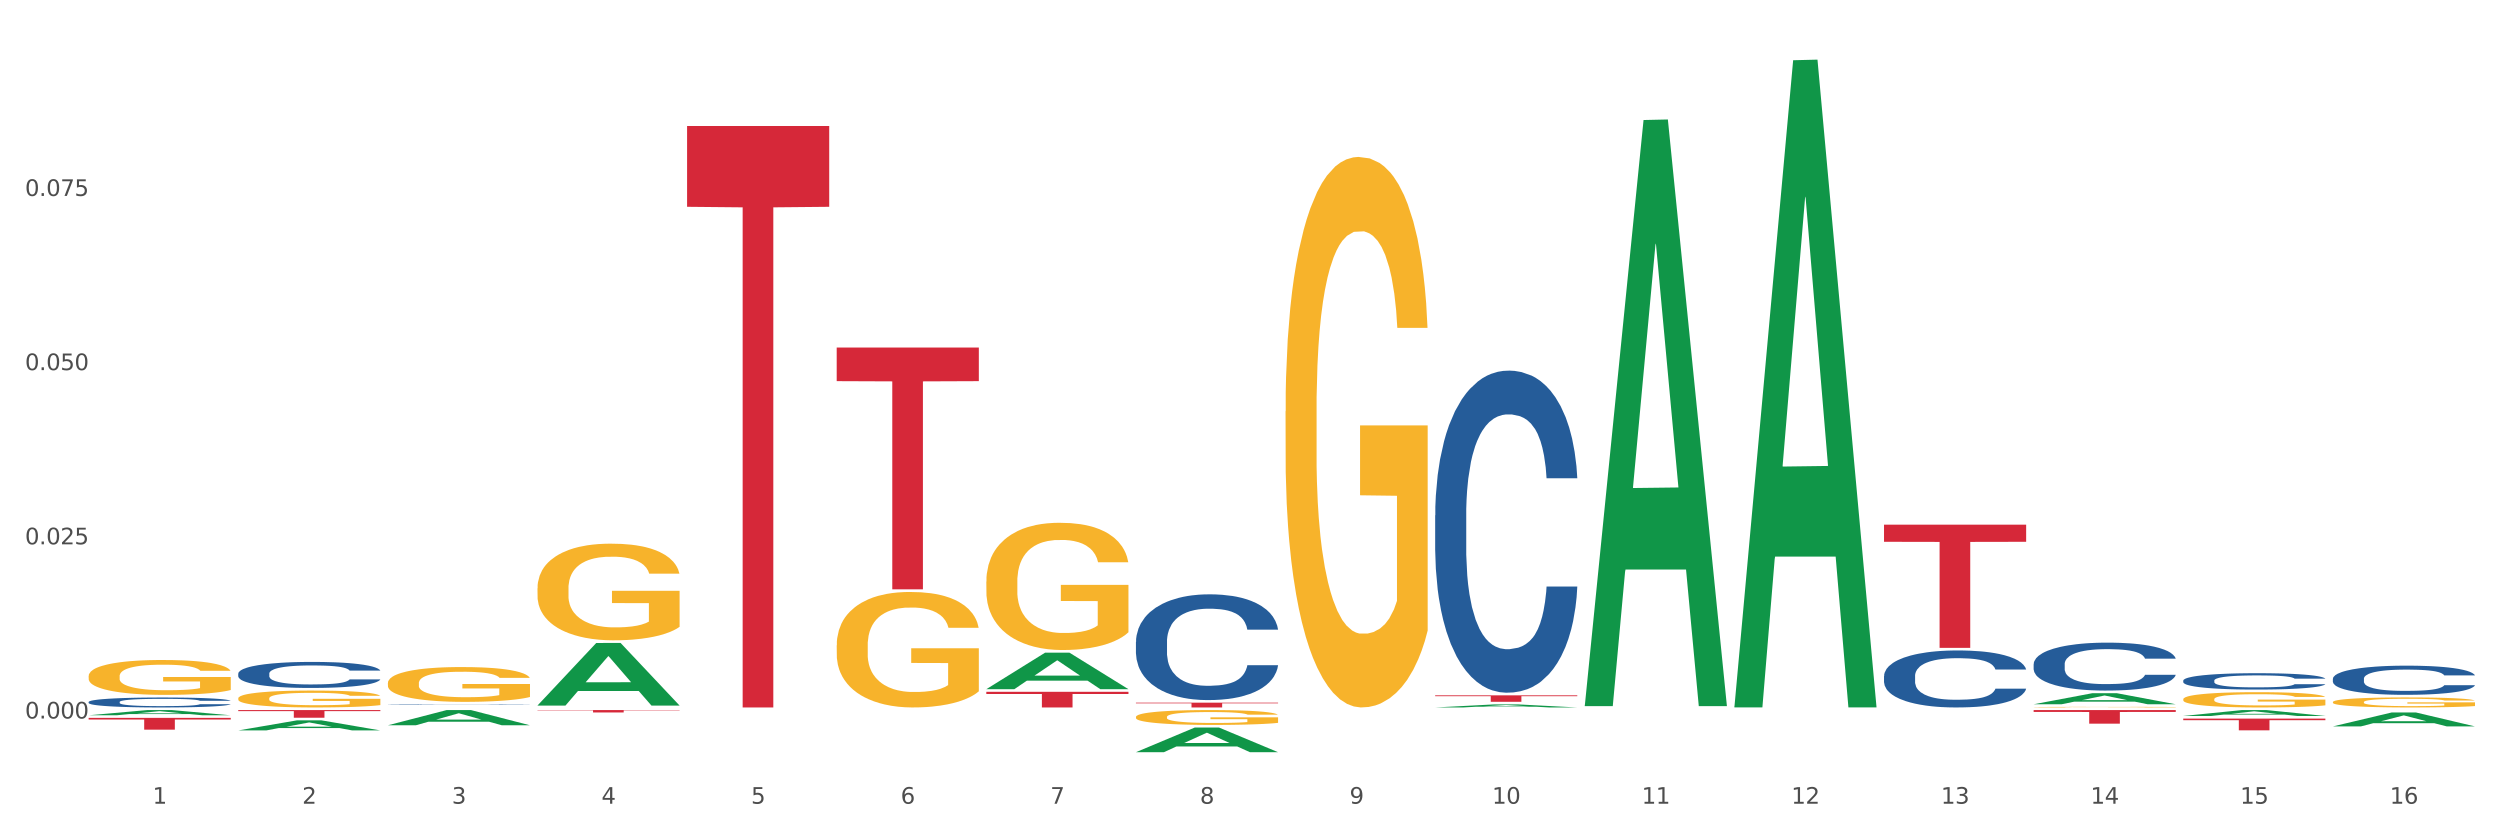 <?xml version="1.0" encoding="utf-8" standalone="no"?>
<!DOCTYPE svg PUBLIC "-//W3C//DTD SVG 1.1//EN"
  "http://www.w3.org/Graphics/SVG/1.1/DTD/svg11.dtd">
<svg xmlns:xlink="http://www.w3.org/1999/xlink" width="1080pt" height="360pt" viewBox="0 0 1080 360" xmlns="http://www.w3.org/2000/svg" version="1.1">
 <rect x="0" y="0" width="1080" height="360" fill="#333333" stroke="none"/>
 <defs>
  <style type="text/css">*{stroke-linejoin: round; stroke-linecap: butt}</style>
 </defs>
 <g id="figure_1">
  <g id="patch_1">
   <path d="M 0 360 
L 1080 360 
L 1080 0 
L 0 0 
z
" style="fill: #ffffff; stroke: #ffffff; stroke-linejoin: miter"/>
  </g>
  <g id="axes_1">
   <g id="matplotlib.axis_1">
    <g id="xtick_1">
     <g id="text_1">
      <!-- 1 -->
      <g style="fill: #4d4d4d" transform="translate(65.93 347.204) scale(0.096 -0.096)">
       <defs>
        <path id="DejaVuSans-31" d="M 794 531 
L 1825 531 
L 1825 4091 
L 703 3866 
L 703 4441 
L 1819 4666 
L 2450 4666 
L 2450 531 
L 3481 531 
L 3481 0 
L 794 0 
L 794 531 
z
" transform="scale(0.016)"/>
       </defs>
       <use xlink:href="#DejaVuSans-31"/>
      </g>
     </g>
    </g>
    <g id="xtick_2">
     <g id="text_2">
      <!-- 2 -->
      <g style="fill: #4d4d4d" transform="translate(130.565 347.204) scale(0.096 -0.096)">
       <defs>
        <path id="DejaVuSans-32" d="M 1228 531 
L 3431 531 
L 3431 0 
L 469 0 
L 469 531 
Q 828 903 1448 1529 
Q 2069 2156 2228 2338 
Q 2531 2678 2651 2914 
Q 2772 3150 2772 3378 
Q 2772 3750 2511 3984 
Q 2250 4219 1831 4219 
Q 1534 4219 1204 4116 
Q 875 4013 500 3803 
L 500 4441 
Q 881 4594 1212 4672 
Q 1544 4750 1819 4750 
Q 2544 4750 2975 4387 
Q 3406 4025 3406 3419 
Q 3406 3131 3298 2873 
Q 3191 2616 2906 2266 
Q 2828 2175 2409 1742 
Q 1991 1309 1228 531 
z
" transform="scale(0.016)"/>
       </defs>
       <use xlink:href="#DejaVuSans-32"/>
      </g>
     </g>
    </g>
    <g id="xtick_3">
     <g id="text_3">
      <!-- 3 -->
      <g style="fill: #4d4d4d" transform="translate(195.199 347.204) scale(0.096 -0.096)">
       <defs>
        <path id="DejaVuSans-33" d="M 2597 2516 
Q 3050 2419 3304 2112 
Q 3559 1806 3559 1356 
Q 3559 666 3084 287 
Q 2609 -91 1734 -91 
Q 1441 -91 1130 -33 
Q 819 25 488 141 
L 488 750 
Q 750 597 1062 519 
Q 1375 441 1716 441 
Q 2309 441 2620 675 
Q 2931 909 2931 1356 
Q 2931 1769 2642 2001 
Q 2353 2234 1838 2234 
L 1294 2234 
L 1294 2753 
L 1863 2753 
Q 2328 2753 2575 2939 
Q 2822 3125 2822 3475 
Q 2822 3834 2567 4026 
Q 2313 4219 1838 4219 
Q 1578 4219 1281 4162 
Q 984 4106 628 3988 
L 628 4550 
Q 988 4650 1302 4700 
Q 1616 4750 1894 4750 
Q 2613 4750 3031 4423 
Q 3450 4097 3450 3541 
Q 3450 3153 3228 2886 
Q 3006 2619 2597 2516 
z
" transform="scale(0.016)"/>
       </defs>
       <use xlink:href="#DejaVuSans-33"/>
      </g>
     </g>
    </g>
    <g id="xtick_4">
     <g id="text_4">
      <!-- 4 -->
      <g style="fill: #4d4d4d" transform="translate(259.833 347.204) scale(0.096 -0.096)">
       <defs>
        <path id="DejaVuSans-34" d="M 2419 4116 
L 825 1625 
L 2419 1625 
L 2419 4116 
z
M 2253 4666 
L 3047 4666 
L 3047 1625 
L 3713 1625 
L 3713 1100 
L 3047 1100 
L 3047 0 
L 2419 0 
L 2419 1100 
L 313 1100 
L 313 1709 
L 2253 4666 
z
" transform="scale(0.016)"/>
       </defs>
       <use xlink:href="#DejaVuSans-34"/>
      </g>
     </g>
    </g>
    <g id="xtick_5">
     <g id="text_5">
      <!-- 5 -->
      <g style="fill: #4d4d4d" transform="translate(324.467 347.204) scale(0.096 -0.096)">
       <defs>
        <path id="DejaVuSans-35" d="M 691 4666 
L 3169 4666 
L 3169 4134 
L 1269 4134 
L 1269 2991 
Q 1406 3038 1543 3061 
Q 1681 3084 1819 3084 
Q 2600 3084 3056 2656 
Q 3513 2228 3513 1497 
Q 3513 744 3044 326 
Q 2575 -91 1722 -91 
Q 1428 -91 1123 -41 
Q 819 9 494 109 
L 494 744 
Q 775 591 1075 516 
Q 1375 441 1709 441 
Q 2250 441 2565 725 
Q 2881 1009 2881 1497 
Q 2881 1984 2565 2268 
Q 2250 2553 1709 2553 
Q 1456 2553 1204 2497 
Q 953 2441 691 2322 
L 691 4666 
z
" transform="scale(0.016)"/>
       </defs>
       <use xlink:href="#DejaVuSans-35"/>
      </g>
     </g>
    </g>
    <g id="xtick_6">
     <g id="text_6">
      <!-- 6 -->
      <g style="fill: #4d4d4d" transform="translate(389.102 347.204) scale(0.096 -0.096)">
       <defs>
        <path id="DejaVuSans-36" d="M 2113 2584 
Q 1688 2584 1439 2293 
Q 1191 2003 1191 1497 
Q 1191 994 1439 701 
Q 1688 409 2113 409 
Q 2538 409 2786 701 
Q 3034 994 3034 1497 
Q 3034 2003 2786 2293 
Q 2538 2584 2113 2584 
z
M 3366 4563 
L 3366 3988 
Q 3128 4100 2886 4159 
Q 2644 4219 2406 4219 
Q 1781 4219 1451 3797 
Q 1122 3375 1075 2522 
Q 1259 2794 1537 2939 
Q 1816 3084 2150 3084 
Q 2853 3084 3261 2657 
Q 3669 2231 3669 1497 
Q 3669 778 3244 343 
Q 2819 -91 2113 -91 
Q 1303 -91 875 529 
Q 447 1150 447 2328 
Q 447 3434 972 4092 
Q 1497 4750 2381 4750 
Q 2619 4750 2861 4703 
Q 3103 4656 3366 4563 
z
" transform="scale(0.016)"/>
       </defs>
       <use xlink:href="#DejaVuSans-36"/>
      </g>
     </g>
    </g>
    <g id="xtick_7">
     <g id="text_7">
      <!-- 7 -->
      <g style="fill: #4d4d4d" transform="translate(453.736 347.204) scale(0.096 -0.096)">
       <defs>
        <path id="DejaVuSans-37" d="M 525 4666 
L 3525 4666 
L 3525 4397 
L 1831 0 
L 1172 0 
L 2766 4134 
L 525 4134 
L 525 4666 
z
" transform="scale(0.016)"/>
       </defs>
       <use xlink:href="#DejaVuSans-37"/>
      </g>
     </g>
    </g>
    <g id="xtick_8">
     <g id="text_8">
      <!-- 8 -->
      <g style="fill: #4d4d4d" transform="translate(518.37 347.204) scale(0.096 -0.096)">
       <defs>
        <path id="DejaVuSans-38" d="M 2034 2216 
Q 1584 2216 1326 1975 
Q 1069 1734 1069 1313 
Q 1069 891 1326 650 
Q 1584 409 2034 409 
Q 2484 409 2743 651 
Q 3003 894 3003 1313 
Q 3003 1734 2745 1975 
Q 2488 2216 2034 2216 
z
M 1403 2484 
Q 997 2584 770 2862 
Q 544 3141 544 3541 
Q 544 4100 942 4425 
Q 1341 4750 2034 4750 
Q 2731 4750 3128 4425 
Q 3525 4100 3525 3541 
Q 3525 3141 3298 2862 
Q 3072 2584 2669 2484 
Q 3125 2378 3379 2068 
Q 3634 1759 3634 1313 
Q 3634 634 3220 271 
Q 2806 -91 2034 -91 
Q 1263 -91 848 271 
Q 434 634 434 1313 
Q 434 1759 690 2068 
Q 947 2378 1403 2484 
z
M 1172 3481 
Q 1172 3119 1398 2916 
Q 1625 2713 2034 2713 
Q 2441 2713 2670 2916 
Q 2900 3119 2900 3481 
Q 2900 3844 2670 4047 
Q 2441 4250 2034 4250 
Q 1625 4250 1398 4047 
Q 1172 3844 1172 3481 
z
" transform="scale(0.016)"/>
       </defs>
       <use xlink:href="#DejaVuSans-38"/>
      </g>
     </g>
    </g>
    <g id="xtick_9">
     <g id="text_9">
      <!-- 9 -->
      <g style="fill: #4d4d4d" transform="translate(583.005 347.204) scale(0.096 -0.096)">
       <defs>
        <path id="DejaVuSans-39" d="M 703 97 
L 703 672 
Q 941 559 1184 500 
Q 1428 441 1663 441 
Q 2288 441 2617 861 
Q 2947 1281 2994 2138 
Q 2813 1869 2534 1725 
Q 2256 1581 1919 1581 
Q 1219 1581 811 2004 
Q 403 2428 403 3163 
Q 403 3881 828 4315 
Q 1253 4750 1959 4750 
Q 2769 4750 3195 4129 
Q 3622 3509 3622 2328 
Q 3622 1225 3098 567 
Q 2575 -91 1691 -91 
Q 1453 -91 1209 -44 
Q 966 3 703 97 
z
M 1959 2075 
Q 2384 2075 2632 2365 
Q 2881 2656 2881 3163 
Q 2881 3666 2632 3958 
Q 2384 4250 1959 4250 
Q 1534 4250 1286 3958 
Q 1038 3666 1038 3163 
Q 1038 2656 1286 2365 
Q 1534 2075 1959 2075 
z
" transform="scale(0.016)"/>
       </defs>
       <use xlink:href="#DejaVuSans-39"/>
      </g>
     </g>
    </g>
    <g id="xtick_10">
     <g id="text_10">
      <!-- 10 -->
      <g style="fill: #4d4d4d" transform="translate(644.585 347.204) scale(0.096 -0.096)">
       <defs>
        <path id="DejaVuSans-30" d="M 2034 4250 
Q 1547 4250 1301 3770 
Q 1056 3291 1056 2328 
Q 1056 1369 1301 889 
Q 1547 409 2034 409 
Q 2525 409 2770 889 
Q 3016 1369 3016 2328 
Q 3016 3291 2770 3770 
Q 2525 4250 2034 4250 
z
M 2034 4750 
Q 2819 4750 3233 4129 
Q 3647 3509 3647 2328 
Q 3647 1150 3233 529 
Q 2819 -91 2034 -91 
Q 1250 -91 836 529 
Q 422 1150 422 2328 
Q 422 3509 836 4129 
Q 1250 4750 2034 4750 
z
" transform="scale(0.016)"/>
       </defs>
       <use xlink:href="#DejaVuSans-31"/>
       <use xlink:href="#DejaVuSans-30" transform="translate(63.623 0)"/>
      </g>
     </g>
    </g>
    <g id="xtick_11">
     <g id="text_11">
      <!-- 11 -->
      <g style="fill: #4d4d4d" transform="translate(709.219 347.204) scale(0.096 -0.096)">
       <use xlink:href="#DejaVuSans-31"/>
       <use xlink:href="#DejaVuSans-31" transform="translate(63.623 0)"/>
      </g>
     </g>
    </g>
    <g id="xtick_12">
     <g id="text_12">
      <!-- 12 -->
      <g style="fill: #4d4d4d" transform="translate(773.854 347.204) scale(0.096 -0.096)">
       <use xlink:href="#DejaVuSans-31"/>
       <use xlink:href="#DejaVuSans-32" transform="translate(63.623 0)"/>
      </g>
     </g>
    </g>
    <g id="xtick_13">
     <g id="text_13">
      <!-- 13 -->
      <g style="fill: #4d4d4d" transform="translate(838.488 347.204) scale(0.096 -0.096)">
       <use xlink:href="#DejaVuSans-31"/>
       <use xlink:href="#DejaVuSans-33" transform="translate(63.623 0)"/>
      </g>
     </g>
    </g>
    <g id="xtick_14">
     <g id="text_14">
      <!-- 14 -->
      <g style="fill: #4d4d4d" transform="translate(903.122 347.204) scale(0.096 -0.096)">
       <use xlink:href="#DejaVuSans-31"/>
       <use xlink:href="#DejaVuSans-34" transform="translate(63.623 0)"/>
      </g>
     </g>
    </g>
    <g id="xtick_15">
     <g id="text_15">
      <!-- 15 -->
      <g style="fill: #4d4d4d" transform="translate(967.756 347.204) scale(0.096 -0.096)">
       <use xlink:href="#DejaVuSans-31"/>
       <use xlink:href="#DejaVuSans-35" transform="translate(63.623 0)"/>
      </g>
     </g>
    </g>
    <g id="xtick_16">
     <g id="text_16">
      <!-- 16 -->
      <g style="fill: #4d4d4d" transform="translate(1032.391 347.204) scale(0.096 -0.096)">
       <use xlink:href="#DejaVuSans-31"/>
       <use xlink:href="#DejaVuSans-36" transform="translate(63.623 0)"/>
      </g>
     </g>
    </g>
    <g id="xtick_17"/>
    <g id="xtick_18"/>
    <g id="xtick_19"/>
    <g id="xtick_20"/>
    <g id="xtick_21"/>
    <g id="xtick_22"/>
    <g id="xtick_23"/>
    <g id="xtick_24"/>
    <g id="xtick_25"/>
    <g id="xtick_26"/>
    <g id="xtick_27"/>
    <g id="xtick_28"/>
    <g id="xtick_29"/>
    <g id="xtick_30"/>
    <g id="xtick_31"/>
   </g>
   <g id="matplotlib.axis_2">
    <g id="ytick_1">
     <g id="text_17">
      <!-- 0.000 -->
      <g style="fill: #4d4d4d" transform="translate(10.8 310.394) scale(0.096 -0.096)">
       <defs>
        <path id="DejaVuSans-2e" d="M 684 794 
L 1344 794 
L 1344 0 
L 684 0 
L 684 794 
z
" transform="scale(0.016)"/>
       </defs>
       <use xlink:href="#DejaVuSans-30"/>
       <use xlink:href="#DejaVuSans-2e" transform="translate(63.623 0)"/>
       <use xlink:href="#DejaVuSans-30" transform="translate(95.41 0)"/>
       <use xlink:href="#DejaVuSans-30" transform="translate(159.033 0)"/>
       <use xlink:href="#DejaVuSans-30" transform="translate(222.656 0)"/>
      </g>
     </g>
    </g>
    <g id="ytick_2">
     <g id="text_18">
      <!-- 0.025 -->
      <g style="fill: #4d4d4d" transform="translate(10.8 235.147) scale(0.096 -0.096)">
       <use xlink:href="#DejaVuSans-30"/>
       <use xlink:href="#DejaVuSans-2e" transform="translate(63.623 0)"/>
       <use xlink:href="#DejaVuSans-30" transform="translate(95.41 0)"/>
       <use xlink:href="#DejaVuSans-32" transform="translate(159.033 0)"/>
       <use xlink:href="#DejaVuSans-35" transform="translate(222.656 0)"/>
      </g>
     </g>
    </g>
    <g id="ytick_3">
     <g id="text_19">
      <!-- 0.050 -->
      <g style="fill: #4d4d4d" transform="translate(10.8 159.899) scale(0.096 -0.096)">
       <use xlink:href="#DejaVuSans-30"/>
       <use xlink:href="#DejaVuSans-2e" transform="translate(63.623 0)"/>
       <use xlink:href="#DejaVuSans-30" transform="translate(95.41 0)"/>
       <use xlink:href="#DejaVuSans-35" transform="translate(159.033 0)"/>
       <use xlink:href="#DejaVuSans-30" transform="translate(222.656 0)"/>
      </g>
     </g>
    </g>
    <g id="ytick_4">
     <g id="text_20">
      <!-- 0.075 -->
      <g style="fill: #4d4d4d" transform="translate(10.8 84.651) scale(0.096 -0.096)">
       <use xlink:href="#DejaVuSans-30"/>
       <use xlink:href="#DejaVuSans-2e" transform="translate(63.623 0)"/>
       <use xlink:href="#DejaVuSans-30" transform="translate(95.41 0)"/>
       <use xlink:href="#DejaVuSans-37" transform="translate(159.033 0)"/>
       <use xlink:href="#DejaVuSans-35" transform="translate(222.656 0)"/>
      </g>
     </g>
    </g>
    <g id="ytick_5"/>
    <g id="ytick_6"/>
    <g id="ytick_7"/>
    <g id="ytick_8"/>
   </g>
   <g id="PolyCollection_1">
    <path d="M 38.283 309.004 
L 38.346 309.002 
L 63.667 306.749 
L 74.175 306.747 
L 99.686 309.008 
L 87.532 309.008 
L 82.024 308.481 
L 55.881 308.481 
L 55.691 308.49 
L 50.374 309.008 
L 38.283 309.008 
L 38.283 309.004 
L 59.173 308.167 
L 78.733 308.165 
L 69.048 307.229 
L 68.921 307.225 
L 68.794 307.231 
L 59.109 308.165 
L 59.173 308.167 
L 38.283 309.004 
z
" clip-path="url(#p95dc01ccca)" style="fill: #109648"/>
    <path d="M 102.917 315.537 
L 102.981 315.533 
L 128.301 311.186 
L 138.809 311.182 
L 164.32 315.545 
L 152.166 315.545 
L 146.659 314.529 
L 120.515 314.529 
L 120.325 314.545 
L 115.008 315.545 
L 102.917 315.545 
L 102.917 315.537 
L 123.807 313.923 
L 143.367 313.919 
L 133.682 312.112 
L 133.555 312.104 
L 133.429 312.116 
L 123.744 313.919 
L 123.807 313.923 
L 102.917 315.537 
z
" clip-path="url(#p95dc01ccca)" style="fill: #109648"/>
    <path d="M 167.552 313.313 
L 167.615 313.307 
L 192.936 306.753 
L 203.444 306.747 
L 228.954 313.325 
L 216.8 313.325 
L 211.293 311.794 
L 185.149 311.794 
L 184.96 311.818 
L 179.642 313.325 
L 167.552 313.325 
L 167.552 313.313 
L 188.441 310.879 
L 208.001 310.873 
L 198.316 308.149 
L 198.19 308.137 
L 198.063 308.155 
L 188.378 310.873 
L 188.441 310.879 
L 167.552 313.313 
z
" clip-path="url(#p95dc01ccca)" style="fill: #109648"/>
    <path d="M 102.917 306.747 
L 164.32 306.747 
L 164.32 307.207 
L 140.166 307.21 
L 140.166 310.058 
L 126.925 310.058 
L 126.925 307.21 
L 102.917 307.207 
L 102.917 306.75 
L 102.917 306.747 
z
" clip-path="url(#p95dc01ccca)" style="fill: #d62839"/>
    <path d="M 232.186 306.747 
L 293.588 306.747 
L 293.588 306.891 
L 269.435 306.892 
L 269.435 307.787 
L 256.194 307.787 
L 256.194 306.892 
L 232.186 306.891 
L 232.186 306.748 
L 232.186 306.747 
z
" clip-path="url(#p95dc01ccca)" style="fill: #d62839"/>
    <path d="M 296.82 54.429 
L 358.223 54.429 
L 358.223 89.337 
L 334.069 89.573 
L 334.069 305.623 
L 320.828 305.623 
L 320.828 89.573 
L 296.82 89.337 
L 296.82 54.665 
L 296.82 54.429 
z
" clip-path="url(#p95dc01ccca)" style="fill: #d62839"/>
    <path d="M 38.283 310.132 
L 99.686 310.132 
L 99.686 310.838 
L 75.532 310.843 
L 75.532 315.213 
L 62.291 315.213 
L 62.291 310.843 
L 38.283 310.838 
L 38.283 310.137 
L 38.283 310.132 
z
" clip-path="url(#p95dc01ccca)" style="fill: #d62839"/>
    <path d="M 943.163 310.424 
L 1004.566 310.424 
L 1004.566 311.13 
L 980.412 311.135 
L 980.412 315.509 
L 967.171 315.509 
L 967.171 311.135 
L 943.163 311.13 
L 943.163 310.429 
L 943.163 310.424 
z
" clip-path="url(#p95dc01ccca)" style="fill: #d62839"/>
    <path d="M 361.454 150.137 
L 422.857 150.137 
L 422.857 164.655 
L 398.703 164.753 
L 398.703 254.604 
L 385.463 254.604 
L 385.463 164.753 
L 361.454 164.655 
L 361.454 150.235 
L 361.454 150.137 
z
" clip-path="url(#p95dc01ccca)" style="fill: #d62839"/>
    <path d="M 426.089 298.861 
L 487.491 298.861 
L 487.491 299.8 
L 463.338 299.807 
L 463.338 305.623 
L 450.097 305.623 
L 450.097 299.807 
L 426.089 299.8 
L 426.089 298.867 
L 426.089 298.861 
z
" clip-path="url(#p95dc01ccca)" style="fill: #d62839"/>
    <path d="M 813.895 226.662 
L 875.297 226.662 
L 875.297 234.056 
L 851.143 234.106 
L 851.143 279.871 
L 837.903 279.871 
L 837.903 234.106 
L 813.895 234.056 
L 813.895 226.712 
L 813.895 226.662 
z
" clip-path="url(#p95dc01ccca)" style="fill: #d62839"/>
    <path d="M 878.529 306.747 
L 939.931 306.747 
L 939.931 307.564 
L 915.778 307.57 
L 915.778 312.629 
L 902.537 312.629 
L 902.537 307.57 
L 878.529 307.564 
L 878.529 306.752 
L 878.529 306.747 
z
" clip-path="url(#p95dc01ccca)" style="fill: #d62839"/>
    <path d="M 490.723 303.563 
L 552.126 303.563 
L 552.126 303.849 
L 527.972 303.851 
L 527.972 305.623 
L 514.731 305.623 
L 514.731 303.851 
L 490.723 303.849 
L 490.723 303.565 
L 490.723 303.563 
z
" clip-path="url(#p95dc01ccca)" style="fill: #d62839"/>
    <path d="M 619.992 300.378 
L 681.394 300.378 
L 681.394 300.767 
L 657.241 300.77 
L 657.241 303.18 
L 644 303.18 
L 644 300.77 
L 619.992 300.767 
L 619.992 300.38 
L 619.992 300.378 
z
" clip-path="url(#p95dc01ccca)" style="fill: #d62839"/>
    <path d="M 684.626 304.587 
L 684.689 304.349 
L 710.01 51.85 
L 720.518 51.612 
L 746.029 305.063 
L 733.875 305.063 
L 728.367 246.043 
L 702.224 246.043 
L 702.034 246.995 
L 696.717 305.063 
L 684.626 305.063 
L 684.626 304.587 
L 705.515 210.822 
L 725.076 210.584 
L 715.391 105.634 
L 715.264 105.158 
L 715.137 105.872 
L 705.452 210.584 
L 705.515 210.822 
L 684.626 304.587 
z
" clip-path="url(#p95dc01ccca)" style="fill: #109648"/>
    <path d="M 619.992 305.62 
L 620.055 305.619 
L 645.376 304.305 
L 655.884 304.304 
L 681.394 305.623 
L 669.24 305.623 
L 663.733 305.316 
L 637.59 305.316 
L 637.4 305.321 
L 632.082 305.623 
L 619.992 305.623 
L 619.992 305.62 
L 640.881 305.132 
L 660.441 305.131 
L 650.756 304.585 
L 650.63 304.583 
L 650.503 304.586 
L 640.818 305.131 
L 640.881 305.132 
L 619.992 305.62 
z
" clip-path="url(#p95dc01ccca)" style="fill: #109648"/>
    <path d="M 943.163 309.295 
L 943.226 309.293 
L 968.547 306.749 
L 979.055 306.747 
L 1004.566 309.3 
L 992.412 309.3 
L 986.905 308.705 
L 960.761 308.705 
L 960.571 308.715 
L 955.254 309.3 
L 943.163 309.3 
L 943.163 309.295 
L 964.053 308.351 
L 983.613 308.348 
L 973.928 307.291 
L 973.801 307.286 
L 973.675 307.293 
L 963.989 308.348 
L 964.053 308.351 
L 943.163 309.295 
z
" clip-path="url(#p95dc01ccca)" style="fill: #109648"/>
    <path d="M 1007.797 313.803 
L 1007.861 313.797 
L 1033.181 307.793 
L 1043.689 307.787 
L 1069.2 313.814 
L 1057.046 313.814 
L 1051.539 312.41 
L 1025.395 312.41 
L 1025.205 312.433 
L 1019.888 313.814 
L 1007.797 313.814 
L 1007.797 313.803 
L 1028.687 311.573 
L 1048.247 311.567 
L 1038.562 309.072 
L 1038.435 309.06 
L 1038.309 309.077 
L 1028.624 311.567 
L 1028.687 311.573 
L 1007.797 313.803 
z
" clip-path="url(#p95dc01ccca)" style="fill: #109648"/>
    <path d="M 167.552 295.115 
L 167.624 295.101 
L 167.624 294.607 
L 167.769 294.181 
L 168.494 293.152 
L 169.581 292.3 
L 170.379 291.847 
L 171.176 291.476 
L 172.119 291.106 
L 173.279 290.721 
L 175.381 290.158 
L 176.686 289.87 
L 178.281 289.568 
L 181.18 289.128 
L 183.283 288.881 
L 185.458 288.675 
L 189.01 288.428 
L 191.33 288.318 
L 193.794 288.236 
L 196.767 288.181 
L 199.014 288.167 
L 203.944 288.208 
L 208.148 288.332 
L 210.178 288.428 
L 212.788 288.593 
L 214.165 288.703 
L 216.413 288.922 
L 218.732 289.211 
L 220.327 289.458 
L 222.72 289.925 
L 224.532 290.392 
L 226.199 290.968 
L 227.069 291.367 
L 227.722 291.737 
L 228.302 292.163 
L 228.882 292.836 
L 215.833 292.836 
L 215.325 292.355 
L 214.528 291.902 
L 213.368 291.463 
L 212.353 291.188 
L 210.613 290.845 
L 209.018 290.625 
L 207.351 290.46 
L 205.321 290.323 
L 203.726 290.254 
L 201.479 290.199 
L 197.057 290.213 
L 194.084 290.323 
L 192.055 290.46 
L 190.75 290.584 
L 189.59 290.721 
L 188.285 290.913 
L 186.763 291.202 
L 185.675 291.463 
L 184.588 291.792 
L 183.718 292.122 
L 182.92 292.506 
L 182.268 292.918 
L 181.76 293.344 
L 181.325 293.866 
L 180.963 294.731 
L 180.963 296.612 
L 181.108 297.038 
L 181.47 297.6 
L 181.905 298.026 
L 182.63 298.534 
L 183.283 298.877 
L 184.515 299.372 
L 185.893 299.784 
L 186.98 300.045 
L 188.067 300.264 
L 189.952 300.566 
L 192.055 300.814 
L 193.867 300.965 
L 196.332 301.102 
L 197.999 301.157 
L 199.449 301.184 
L 203.001 301.184 
L 205.539 301.143 
L 208.366 301.047 
L 210.541 300.923 
L 212.353 300.772 
L 214.383 300.525 
L 215.688 300.292 
L 215.688 297.422 
L 199.739 297.408 
L 199.739 295.5 
L 228.954 295.5 
L 228.954 301.102 
L 227.722 301.39 
L 226.344 301.651 
L 224.894 301.885 
L 222.72 302.173 
L 220.11 302.448 
L 217.79 302.64 
L 215.325 302.805 
L 212.425 302.956 
L 208.656 303.093 
L 206.336 303.148 
L 203.436 303.189 
L 200.029 303.203 
L 197.057 303.175 
L 194.157 303.107 
L 191.112 302.983 
L 188.14 302.805 
L 185.893 302.626 
L 183.645 302.406 
L 181.253 302.118 
L 179.368 301.843 
L 177.918 301.596 
L 176.323 301.28 
L 174.584 300.869 
L 173.279 300.498 
L 172.119 300.113 
L 170.886 299.619 
L 170.016 299.193 
L 169.146 298.658 
L 168.639 298.26 
L 168.059 297.642 
L 167.624 296.777 
L 167.552 295.115 
z
" clip-path="url(#p95dc01ccca)" style="fill: #f7b32b"/>
    <path d="M 102.917 301.695 
L 102.99 301.688 
L 102.99 301.448 
L 103.135 301.241 
L 103.86 300.741 
L 104.947 300.328 
L 105.745 300.108 
L 106.542 299.928 
L 107.484 299.748 
L 108.644 299.561 
L 110.747 299.287 
L 112.052 299.147 
L 113.646 299.001 
L 116.546 298.787 
L 118.649 298.667 
L 120.823 298.567 
L 124.376 298.447 
L 126.695 298.394 
L 129.16 298.354 
L 132.132 298.327 
L 134.38 298.32 
L 139.309 298.34 
L 143.514 298.4 
L 145.544 298.447 
L 148.154 298.527 
L 149.531 298.58 
L 151.778 298.687 
L 154.098 298.827 
L 155.693 298.947 
L 158.085 299.174 
L 159.898 299.401 
L 161.565 299.681 
L 162.435 299.874 
L 163.087 300.054 
L 163.667 300.261 
L 164.247 300.588 
L 151.198 300.588 
L 150.691 300.354 
L 149.894 300.134 
L 148.734 299.921 
L 147.719 299.788 
L 145.979 299.621 
L 144.384 299.514 
L 142.717 299.434 
L 140.687 299.367 
L 139.092 299.334 
L 136.845 299.307 
L 132.422 299.314 
L 129.45 299.367 
L 127.42 299.434 
L 126.115 299.494 
L 124.956 299.561 
L 123.651 299.654 
L 122.128 299.794 
L 121.041 299.921 
L 119.953 300.081 
L 119.083 300.241 
L 118.286 300.428 
L 117.634 300.628 
L 117.126 300.835 
L 116.691 301.088 
L 116.329 301.508 
L 116.329 302.422 
L 116.474 302.629 
L 116.836 302.902 
L 117.271 303.109 
L 117.996 303.355 
L 118.649 303.522 
L 119.881 303.762 
L 121.258 303.962 
L 122.346 304.089 
L 123.433 304.196 
L 125.318 304.342 
L 127.42 304.463 
L 129.233 304.536 
L 131.697 304.603 
L 133.365 304.629 
L 134.815 304.643 
L 138.367 304.643 
L 140.904 304.623 
L 143.732 304.576 
L 145.906 304.516 
L 147.719 304.443 
L 149.749 304.322 
L 151.053 304.209 
L 151.053 302.815 
L 135.105 302.809 
L 135.105 301.882 
L 164.32 301.882 
L 164.32 304.603 
L 163.087 304.743 
L 161.71 304.869 
L 160.26 304.983 
L 158.085 305.123 
L 155.476 305.256 
L 153.156 305.35 
L 150.691 305.43 
L 147.791 305.503 
L 144.022 305.57 
L 141.702 305.596 
L 138.802 305.616 
L 135.395 305.623 
L 132.422 305.61 
L 129.523 305.576 
L 126.478 305.516 
L 123.506 305.43 
L 121.258 305.343 
L 119.011 305.236 
L 116.619 305.096 
L 114.734 304.963 
L 113.284 304.843 
L 111.689 304.689 
L 109.949 304.489 
L 108.644 304.309 
L 107.484 304.122 
L 106.252 303.882 
L 105.382 303.676 
L 104.512 303.415 
L 104.005 303.222 
L 103.425 302.922 
L 102.99 302.502 
L 102.917 301.695 
z
" clip-path="url(#p95dc01ccca)" style="fill: #f7b32b"/>
    <path d="M 426.089 251.244 
L 426.161 251.193 
L 426.161 249.386 
L 426.306 247.83 
L 427.031 244.064 
L 428.119 240.951 
L 428.916 239.295 
L 429.713 237.939 
L 430.656 236.584 
L 431.816 235.178 
L 433.918 233.119 
L 435.223 232.065 
L 436.818 230.961 
L 439.718 229.354 
L 441.82 228.45 
L 443.995 227.697 
L 447.547 226.793 
L 449.867 226.392 
L 452.332 226.091 
L 455.304 225.89 
L 457.551 225.84 
L 462.481 225.99 
L 466.686 226.442 
L 468.715 226.793 
L 471.325 227.396 
L 472.703 227.798 
L 474.95 228.601 
L 477.27 229.655 
L 478.865 230.559 
L 481.257 232.266 
L 483.069 233.973 
L 484.737 236.081 
L 485.606 237.537 
L 486.259 238.893 
L 486.839 240.449 
L 487.419 242.909 
L 474.37 242.909 
L 473.862 241.152 
L 473.065 239.495 
L 471.905 237.889 
L 470.89 236.885 
L 469.15 235.63 
L 467.555 234.826 
L 465.888 234.224 
L 463.858 233.722 
L 462.263 233.471 
L 460.016 233.27 
L 455.594 233.32 
L 452.622 233.722 
L 450.592 234.224 
L 449.287 234.676 
L 448.127 235.178 
L 446.822 235.881 
L 445.3 236.935 
L 444.212 237.889 
L 443.125 239.094 
L 442.255 240.299 
L 441.458 241.705 
L 440.805 243.211 
L 440.298 244.767 
L 439.863 246.675 
L 439.5 249.838 
L 439.5 256.716 
L 439.645 258.272 
L 440.008 260.331 
L 440.443 261.887 
L 441.168 263.745 
L 441.82 265 
L 443.052 266.807 
L 444.43 268.314 
L 445.517 269.267 
L 446.605 270.071 
L 448.489 271.175 
L 450.592 272.079 
L 452.404 272.631 
L 454.869 273.133 
L 456.536 273.334 
L 457.986 273.435 
L 461.538 273.435 
L 464.076 273.284 
L 466.903 272.933 
L 469.078 272.481 
L 470.89 271.928 
L 472.92 271.025 
L 474.225 270.171 
L 474.225 259.678 
L 458.276 259.628 
L 458.276 252.649 
L 487.491 252.649 
L 487.491 273.133 
L 486.259 274.188 
L 484.882 275.142 
L 483.432 275.995 
L 481.257 277.049 
L 478.647 278.053 
L 476.327 278.756 
L 473.862 279.359 
L 470.963 279.911 
L 467.193 280.413 
L 464.873 280.614 
L 461.973 280.765 
L 458.566 280.815 
L 455.594 280.714 
L 452.694 280.463 
L 449.649 280.012 
L 446.677 279.359 
L 444.43 278.706 
L 442.182 277.903 
L 439.79 276.849 
L 437.905 275.844 
L 436.455 274.941 
L 434.861 273.786 
L 433.121 272.28 
L 431.816 270.924 
L 430.656 269.519 
L 429.424 267.711 
L 428.554 266.155 
L 427.684 264.197 
L 427.176 262.741 
L 426.596 260.481 
L 426.161 257.319 
L 426.089 251.244 
z
" clip-path="url(#p95dc01ccca)" style="fill: #f7b32b"/>
    <path d="M 361.454 278.784 
L 361.527 278.739 
L 361.527 277.098 
L 361.672 275.686 
L 362.397 272.268 
L 363.484 269.443 
L 364.282 267.94 
L 365.079 266.709 
L 366.022 265.479 
L 367.182 264.203 
L 369.284 262.335 
L 370.589 261.378 
L 372.184 260.376 
L 375.083 258.917 
L 377.186 258.097 
L 379.361 257.414 
L 382.913 256.594 
L 385.233 256.229 
L 387.697 255.956 
L 390.67 255.773 
L 392.917 255.728 
L 397.847 255.865 
L 402.051 256.275 
L 404.081 256.594 
L 406.691 257.14 
L 408.068 257.505 
L 410.316 258.234 
L 412.635 259.191 
L 414.23 260.011 
L 416.623 261.56 
L 418.435 263.11 
L 420.102 265.023 
L 420.972 266.345 
L 421.625 267.575 
L 422.205 268.988 
L 422.785 271.22 
L 409.736 271.22 
L 409.228 269.626 
L 408.431 268.122 
L 407.271 266.664 
L 406.256 265.752 
L 404.516 264.613 
L 402.921 263.884 
L 401.254 263.337 
L 399.224 262.882 
L 397.629 262.654 
L 395.382 262.472 
L 390.96 262.517 
L 387.987 262.882 
L 385.958 263.337 
L 384.653 263.748 
L 383.493 264.203 
L 382.188 264.841 
L 380.665 265.798 
L 379.578 266.664 
L 378.491 267.757 
L 377.621 268.851 
L 376.823 270.127 
L 376.171 271.494 
L 375.663 272.906 
L 375.228 274.638 
L 374.866 277.509 
L 374.866 283.751 
L 375.011 285.164 
L 375.373 287.032 
L 375.808 288.444 
L 376.533 290.13 
L 377.186 291.27 
L 378.418 292.91 
L 379.796 294.277 
L 380.883 295.143 
L 381.97 295.872 
L 383.855 296.874 
L 385.958 297.694 
L 387.77 298.196 
L 390.235 298.651 
L 391.902 298.834 
L 393.352 298.925 
L 396.904 298.925 
L 399.441 298.788 
L 402.269 298.469 
L 404.444 298.059 
L 406.256 297.558 
L 408.286 296.738 
L 409.591 295.963 
L 409.591 286.44 
L 393.642 286.394 
L 393.642 280.06 
L 422.857 280.06 
L 422.857 298.651 
L 421.625 299.608 
L 420.247 300.474 
L 418.797 301.249 
L 416.623 302.205 
L 414.013 303.117 
L 411.693 303.755 
L 409.228 304.302 
L 406.328 304.803 
L 402.559 305.258 
L 400.239 305.441 
L 397.339 305.577 
L 393.932 305.623 
L 390.96 305.532 
L 388.06 305.304 
L 385.015 304.894 
L 382.043 304.302 
L 379.796 303.709 
L 377.548 302.98 
L 375.156 302.023 
L 373.271 301.112 
L 371.821 300.292 
L 370.226 299.244 
L 368.486 297.877 
L 367.182 296.646 
L 366.022 295.371 
L 364.789 293.73 
L 363.919 292.318 
L 363.049 290.541 
L 362.542 289.219 
L 361.962 287.169 
L 361.527 284.298 
L 361.454 278.784 
z
" clip-path="url(#p95dc01ccca)" style="fill: #f7b32b"/>
    <path d="M 490.723 309.716 
L 490.796 309.711 
L 490.796 309.499 
L 490.941 309.317 
L 491.665 308.877 
L 492.753 308.513 
L 493.55 308.32 
L 494.348 308.161 
L 495.29 308.003 
L 496.45 307.838 
L 498.552 307.598 
L 499.857 307.475 
L 501.452 307.346 
L 504.352 307.158 
L 506.454 307.052 
L 508.629 306.964 
L 512.181 306.858 
L 514.501 306.811 
L 516.966 306.776 
L 519.938 306.753 
L 522.186 306.747 
L 527.115 306.765 
L 531.32 306.817 
L 533.35 306.858 
L 535.959 306.929 
L 537.337 306.976 
L 539.584 307.07 
L 541.904 307.193 
L 543.499 307.299 
L 545.891 307.498 
L 547.703 307.698 
L 549.371 307.944 
L 550.241 308.114 
L 550.893 308.273 
L 551.473 308.455 
L 552.053 308.742 
L 539.004 308.742 
L 538.497 308.537 
L 537.699 308.343 
L 536.539 308.155 
L 535.524 308.038 
L 533.785 307.891 
L 532.19 307.797 
L 530.522 307.727 
L 528.493 307.668 
L 526.898 307.639 
L 524.65 307.615 
L 520.228 307.621 
L 517.256 307.668 
L 515.226 307.727 
L 513.921 307.78 
L 512.761 307.838 
L 511.456 307.921 
L 509.934 308.044 
L 508.847 308.155 
L 507.759 308.296 
L 506.889 308.437 
L 506.092 308.601 
L 505.439 308.777 
L 504.932 308.959 
L 504.497 309.182 
L 504.134 309.552 
L 504.134 310.356 
L 504.279 310.538 
L 504.642 310.779 
L 505.077 310.961 
L 505.802 311.178 
L 506.454 311.324 
L 507.687 311.536 
L 509.064 311.712 
L 510.152 311.823 
L 511.239 311.917 
L 513.124 312.046 
L 515.226 312.152 
L 517.038 312.217 
L 519.503 312.275 
L 521.171 312.299 
L 522.621 312.31 
L 526.173 312.31 
L 528.71 312.293 
L 531.537 312.252 
L 533.712 312.199 
L 535.524 312.134 
L 537.554 312.029 
L 538.859 311.929 
L 538.859 310.702 
L 522.91 310.697 
L 522.91 309.881 
L 552.126 309.881 
L 552.126 312.275 
L 550.893 312.398 
L 549.516 312.51 
L 548.066 312.61 
L 545.891 312.733 
L 543.281 312.85 
L 540.962 312.932 
L 538.497 313.003 
L 535.597 313.067 
L 531.827 313.126 
L 529.507 313.15 
L 526.608 313.167 
L 523.2 313.173 
L 520.228 313.161 
L 517.328 313.132 
L 514.284 313.079 
L 511.311 313.003 
L 509.064 312.927 
L 506.817 312.833 
L 504.424 312.709 
L 502.54 312.592 
L 501.09 312.486 
L 499.495 312.351 
L 497.755 312.175 
L 496.45 312.017 
L 495.29 311.853 
L 494.058 311.641 
L 493.188 311.459 
L 492.318 311.231 
L 491.81 311.06 
L 491.231 310.796 
L 490.796 310.427 
L 490.723 309.716 
z
" clip-path="url(#p95dc01ccca)" style="fill: #f7b32b"/>
    <path d="M 232.186 254.157 
L 232.258 254.119 
L 232.258 252.746 
L 232.403 251.563 
L 233.128 248.703 
L 234.216 246.339 
L 235.013 245.08 
L 235.811 244.051 
L 236.753 243.021 
L 237.913 241.953 
L 240.015 240.389 
L 241.32 239.589 
L 242.915 238.75 
L 245.815 237.529 
L 247.917 236.843 
L 250.092 236.271 
L 253.644 235.584 
L 255.964 235.279 
L 258.429 235.05 
L 261.401 234.898 
L 263.648 234.86 
L 268.578 234.974 
L 272.783 235.317 
L 274.812 235.584 
L 277.422 236.042 
L 278.8 236.347 
L 281.047 236.957 
L 283.367 237.758 
L 284.962 238.444 
L 287.354 239.741 
L 289.166 241.038 
L 290.834 242.639 
L 291.704 243.745 
L 292.356 244.775 
L 292.936 245.957 
L 293.516 247.826 
L 280.467 247.826 
L 279.96 246.491 
L 279.162 245.233 
L 278.002 244.012 
L 276.987 243.25 
L 275.247 242.296 
L 273.653 241.686 
L 271.985 241.228 
L 269.955 240.847 
L 268.36 240.656 
L 266.113 240.504 
L 261.691 240.542 
L 258.719 240.847 
L 256.689 241.228 
L 255.384 241.572 
L 254.224 241.953 
L 252.919 242.487 
L 251.397 243.288 
L 250.309 244.012 
L 249.222 244.928 
L 248.352 245.843 
L 247.555 246.911 
L 246.902 248.055 
L 246.395 249.237 
L 245.96 250.686 
L 245.597 253.089 
L 245.597 258.314 
L 245.742 259.496 
L 246.105 261.06 
L 246.54 262.242 
L 247.265 263.653 
L 247.917 264.606 
L 249.15 265.979 
L 250.527 267.123 
L 251.614 267.848 
L 252.702 268.458 
L 254.587 269.297 
L 256.689 269.984 
L 258.501 270.403 
L 260.966 270.784 
L 262.633 270.937 
L 264.083 271.013 
L 267.636 271.013 
L 270.173 270.899 
L 273 270.632 
L 275.175 270.289 
L 276.987 269.869 
L 279.017 269.183 
L 280.322 268.534 
L 280.322 260.564 
L 264.373 260.526 
L 264.373 255.225 
L 293.588 255.225 
L 293.588 270.784 
L 292.356 271.585 
L 290.979 272.31 
L 289.529 272.958 
L 287.354 273.759 
L 284.744 274.522 
L 282.424 275.056 
L 279.96 275.513 
L 277.06 275.933 
L 273.29 276.314 
L 270.97 276.467 
L 268.071 276.581 
L 264.663 276.619 
L 261.691 276.543 
L 258.791 276.352 
L 255.746 276.009 
L 252.774 275.513 
L 250.527 275.018 
L 248.28 274.407 
L 245.887 273.607 
L 244.002 272.844 
L 242.553 272.157 
L 240.958 271.28 
L 239.218 270.136 
L 237.913 269.106 
L 236.753 268.039 
L 235.521 266.666 
L 234.651 265.483 
L 233.781 263.996 
L 233.273 262.89 
L 232.693 261.174 
L 232.258 258.771 
L 232.186 254.157 
z
" clip-path="url(#p95dc01ccca)" style="fill: #f7b32b"/>
    <path d="M 38.283 292.084 
L 38.355 292.07 
L 38.355 291.575 
L 38.5 291.148 
L 39.225 290.116 
L 40.313 289.262 
L 41.11 288.808 
L 41.908 288.436 
L 42.85 288.065 
L 44.01 287.679 
L 46.112 287.115 
L 47.417 286.826 
L 49.012 286.523 
L 51.912 286.083 
L 54.014 285.835 
L 56.189 285.628 
L 59.741 285.381 
L 62.061 285.27 
L 64.526 285.188 
L 67.498 285.133 
L 69.745 285.119 
L 74.675 285.16 
L 78.88 285.284 
L 80.91 285.381 
L 83.519 285.546 
L 84.897 285.656 
L 87.144 285.876 
L 89.464 286.165 
L 91.059 286.413 
L 93.451 286.881 
L 95.263 287.349 
L 96.931 287.927 
L 97.801 288.326 
L 98.453 288.698 
L 99.033 289.125 
L 99.613 289.799 
L 86.564 289.799 
L 86.057 289.317 
L 85.259 288.863 
L 84.099 288.423 
L 83.084 288.147 
L 81.345 287.803 
L 79.75 287.583 
L 78.082 287.418 
L 76.052 287.28 
L 74.458 287.211 
L 72.21 287.156 
L 67.788 287.17 
L 64.816 287.28 
L 62.786 287.418 
L 61.481 287.542 
L 60.321 287.679 
L 59.016 287.872 
L 57.494 288.161 
L 56.407 288.423 
L 55.319 288.753 
L 54.449 289.083 
L 53.652 289.469 
L 52.999 289.882 
L 52.492 290.308 
L 52.057 290.832 
L 51.694 291.699 
L 51.694 293.585 
L 51.839 294.011 
L 52.202 294.576 
L 52.637 295.002 
L 53.362 295.512 
L 54.014 295.856 
L 55.247 296.351 
L 56.624 296.764 
L 57.711 297.026 
L 58.799 297.246 
L 60.684 297.549 
L 62.786 297.797 
L 64.598 297.948 
L 67.063 298.086 
L 68.731 298.141 
L 70.18 298.168 
L 73.733 298.168 
L 76.27 298.127 
L 79.097 298.031 
L 81.272 297.907 
L 83.084 297.755 
L 85.114 297.508 
L 86.419 297.274 
L 86.419 294.397 
L 70.47 294.383 
L 70.47 292.47 
L 99.686 292.47 
L 99.686 298.086 
L 98.453 298.375 
L 97.076 298.636 
L 95.626 298.87 
L 93.451 299.159 
L 90.841 299.435 
L 88.521 299.627 
L 86.057 299.793 
L 83.157 299.944 
L 79.387 300.082 
L 77.067 300.137 
L 74.168 300.178 
L 70.76 300.192 
L 67.788 300.164 
L 64.888 300.095 
L 61.844 299.971 
L 58.871 299.793 
L 56.624 299.614 
L 54.377 299.393 
L 51.984 299.104 
L 50.1 298.829 
L 48.65 298.581 
L 47.055 298.265 
L 45.315 297.852 
L 44.01 297.48 
L 42.85 297.095 
L 41.618 296.599 
L 40.748 296.172 
L 39.878 295.635 
L 39.37 295.236 
L 38.79 294.617 
L 38.355 293.75 
L 38.283 292.084 
z
" clip-path="url(#p95dc01ccca)" style="fill: #f7b32b"/>
    <path d="M 426.089 297.707 
L 426.152 297.692 
L 451.473 281.954 
L 461.981 281.939 
L 487.491 297.737 
L 475.337 297.737 
L 469.83 294.058 
L 443.687 294.058 
L 443.497 294.117 
L 438.179 297.737 
L 426.089 297.737 
L 426.089 297.707 
L 446.978 291.862 
L 466.539 291.848 
L 456.853 285.306 
L 456.727 285.276 
L 456.6 285.321 
L 446.915 291.848 
L 446.978 291.862 
L 426.089 297.707 
z
" clip-path="url(#p95dc01ccca)" style="fill: #109648"/>
    <path d="M 232.186 304.758 
L 232.249 304.732 
L 257.57 277.769 
L 268.078 277.743 
L 293.588 304.809 
L 281.435 304.809 
L 275.927 298.506 
L 249.784 298.506 
L 249.594 298.608 
L 244.276 304.809 
L 232.186 304.809 
L 232.186 304.758 
L 253.075 294.745 
L 272.636 294.719 
L 262.95 283.512 
L 262.824 283.461 
L 262.697 283.538 
L 253.012 294.719 
L 253.075 294.745 
L 232.186 304.758 
z
" clip-path="url(#p95dc01ccca)" style="fill: #109648"/>
    <path d="M 490.723 324.929 
L 490.786 324.919 
L 516.107 314.307 
L 526.615 314.297 
L 552.126 324.95 
L 539.972 324.95 
L 534.464 322.469 
L 508.321 322.469 
L 508.131 322.509 
L 502.814 324.95 
L 490.723 324.95 
L 490.723 324.929 
L 511.613 320.989 
L 531.173 320.979 
L 521.488 316.568 
L 521.361 316.548 
L 521.234 316.578 
L 511.549 320.979 
L 511.613 320.989 
L 490.723 324.929 
z
" clip-path="url(#p95dc01ccca)" style="fill: #109648"/>
    <path d="M 878.529 304.235 
L 878.592 304.23 
L 903.913 299.458 
L 914.421 299.453 
L 939.931 304.244 
L 927.777 304.244 
L 922.27 303.128 
L 896.127 303.128 
L 895.937 303.146 
L 890.619 304.244 
L 878.529 304.244 
L 878.529 304.235 
L 899.418 302.462 
L 918.979 302.458 
L 909.293 300.474 
L 909.167 300.465 
L 909.04 300.479 
L 899.355 302.458 
L 899.418 302.462 
L 878.529 304.235 
z
" clip-path="url(#p95dc01ccca)" style="fill: #109648"/>
    <path d="M 749.26 305.083 
L 749.324 304.821 
L 774.644 26.022 
L 785.152 25.759 
L 810.663 305.609 
L 798.509 305.609 
L 793.002 240.442 
L 766.858 240.442 
L 766.668 241.493 
L 761.351 305.609 
L 749.26 305.609 
L 749.26 305.083 
L 770.15 201.552 
L 789.71 201.289 
L 780.025 85.408 
L 779.898 84.883 
L 779.772 85.671 
L 770.086 201.289 
L 770.15 201.552 
L 749.26 305.083 
z
" clip-path="url(#p95dc01ccca)" style="fill: #109648"/>
    <path d="M 878.529 305.486 
L 878.601 305.485 
L 878.601 305.477 
L 878.746 305.47 
L 879.471 305.452 
L 880.559 305.438 
L 881.356 305.43 
L 882.154 305.424 
L 883.096 305.417 
L 884.256 305.411 
L 886.358 305.401 
L 887.663 305.396 
L 889.258 305.391 
L 892.158 305.384 
L 894.26 305.38 
L 896.435 305.376 
L 899.987 305.372 
L 902.307 305.37 
L 904.772 305.369 
L 907.744 305.368 
L 909.991 305.368 
L 914.921 305.368 
L 919.126 305.37 
L 921.155 305.372 
L 923.765 305.375 
L 925.143 305.377 
L 927.39 305.38 
L 929.71 305.385 
L 931.305 305.389 
L 933.697 305.397 
L 935.509 305.405 
L 937.177 305.415 
L 938.047 305.422 
L 938.699 305.428 
L 939.279 305.435 
L 939.859 305.447 
L 926.81 305.447 
L 926.303 305.439 
L 925.505 305.431 
L 924.345 305.424 
L 923.33 305.419 
L 921.59 305.413 
L 919.996 305.409 
L 918.328 305.406 
L 916.298 305.404 
L 914.703 305.403 
L 912.456 305.402 
L 908.034 305.402 
L 905.062 305.404 
L 903.032 305.406 
L 901.727 305.409 
L 900.567 305.411 
L 899.262 305.414 
L 897.74 305.419 
L 896.652 305.424 
L 895.565 305.429 
L 894.695 305.435 
L 893.898 305.441 
L 893.245 305.448 
L 892.738 305.455 
L 892.303 305.464 
L 891.94 305.479 
L 891.94 305.511 
L 892.085 305.518 
L 892.448 305.528 
L 892.883 305.535 
L 893.608 305.544 
L 894.26 305.549 
L 895.492 305.558 
L 896.87 305.565 
L 897.957 305.569 
L 899.045 305.573 
L 900.93 305.578 
L 903.032 305.582 
L 904.844 305.585 
L 907.309 305.587 
L 908.976 305.588 
L 910.426 305.589 
L 913.978 305.589 
L 916.516 305.588 
L 919.343 305.586 
L 921.518 305.584 
L 923.33 305.582 
L 925.36 305.577 
L 926.665 305.574 
L 926.665 305.525 
L 910.716 305.525 
L 910.716 305.492 
L 939.931 305.492 
L 939.931 305.587 
L 938.699 305.592 
L 937.322 305.597 
L 935.872 305.601 
L 933.697 305.605 
L 931.087 305.61 
L 928.767 305.613 
L 926.303 305.616 
L 923.403 305.619 
L 919.633 305.621 
L 917.313 305.622 
L 914.413 305.623 
L 911.006 305.623 
L 908.034 305.622 
L 905.134 305.621 
L 902.089 305.619 
L 899.117 305.616 
L 896.87 305.613 
L 894.623 305.609 
L 892.23 305.605 
L 890.345 305.6 
L 888.895 305.596 
L 887.301 305.59 
L 885.561 305.583 
L 884.256 305.577 
L 883.096 305.57 
L 881.864 305.562 
L 880.994 305.555 
L 880.124 305.546 
L 879.616 305.539 
L 879.036 305.528 
L 878.601 305.514 
L 878.529 305.486 
z
" clip-path="url(#p95dc01ccca)" style="fill: #f7b32b"/>
    <path d="M 555.357 177.69 
L 555.43 177.473 
L 555.43 169.654 
L 555.575 162.921 
L 556.3 146.63 
L 557.387 133.164 
L 558.185 125.996 
L 558.982 120.132 
L 559.924 114.267 
L 561.084 108.185 
L 563.187 99.28 
L 564.492 94.719 
L 566.086 89.94 
L 568.986 82.99 
L 571.089 79.08 
L 573.263 75.822 
L 576.816 71.912 
L 579.135 70.175 
L 581.6 68.872 
L 584.573 68.003 
L 586.82 67.786 
L 591.749 68.437 
L 595.954 70.392 
L 597.984 71.912 
L 600.594 74.519 
L 601.971 76.256 
L 604.218 79.732 
L 606.538 84.293 
L 608.133 88.203 
L 610.525 95.588 
L 612.338 102.972 
L 614.005 112.095 
L 614.875 118.394 
L 615.528 124.258 
L 616.107 130.992 
L 616.687 141.635 
L 603.638 141.635 
L 603.131 134.033 
L 602.334 126.865 
L 601.174 119.914 
L 600.159 115.57 
L 598.419 110.14 
L 596.824 106.665 
L 595.157 104.058 
L 593.127 101.886 
L 591.532 100.8 
L 589.285 99.932 
L 584.862 100.149 
L 581.89 101.886 
L 579.86 104.058 
L 578.555 106.013 
L 577.396 108.185 
L 576.091 111.226 
L 574.568 115.787 
L 573.481 119.914 
L 572.393 125.127 
L 571.524 130.34 
L 570.726 136.422 
L 570.074 142.938 
L 569.566 149.671 
L 569.131 157.925 
L 568.769 171.609 
L 568.769 201.365 
L 568.914 208.099 
L 569.276 217.004 
L 569.711 223.737 
L 570.436 231.774 
L 571.089 237.204 
L 572.321 245.023 
L 573.698 251.539 
L 574.786 255.666 
L 575.873 259.141 
L 577.758 263.92 
L 579.86 267.83 
L 581.673 270.219 
L 584.138 272.391 
L 585.805 273.26 
L 587.255 273.694 
L 590.807 273.694 
L 593.344 273.042 
L 596.172 271.522 
L 598.346 269.567 
L 600.159 267.178 
L 602.189 263.268 
L 603.494 259.576 
L 603.494 214.18 
L 587.545 213.963 
L 587.545 183.772 
L 616.76 183.772 
L 616.76 272.391 
L 615.528 276.952 
L 614.15 281.079 
L 612.7 284.771 
L 610.525 289.333 
L 607.916 293.677 
L 605.596 296.718 
L 603.131 299.324 
L 600.231 301.713 
L 596.462 303.885 
L 594.142 304.754 
L 591.242 305.406 
L 587.835 305.623 
L 584.862 305.189 
L 581.963 304.103 
L 578.918 302.148 
L 575.946 299.324 
L 573.698 296.5 
L 571.451 293.025 
L 569.059 288.464 
L 567.174 284.12 
L 565.724 280.21 
L 564.129 275.215 
L 562.389 268.698 
L 561.084 262.834 
L 559.924 256.752 
L 558.692 248.933 
L 557.822 242.2 
L 556.952 233.729 
L 556.445 227.43 
L 555.865 217.656 
L 555.43 203.972 
L 555.357 177.69 
z
" clip-path="url(#p95dc01ccca)" style="fill: #f7b32b"/>
    <path d="M 943.163 293.997 
L 943.236 293.991 
L 943.236 293.81 
L 943.453 293.565 
L 944.252 293.112 
L 945.268 292.77 
L 947.01 292.369 
L 947.953 292.201 
L 949.187 292.014 
L 951.728 291.71 
L 954.631 291.452 
L 956.663 291.31 
L 958.187 291.219 
L 961.598 291.058 
L 963.558 290.987 
L 965.59 290.929 
L 967.332 290.89 
L 970.235 290.845 
L 972.558 290.825 
L 975.243 290.819 
L 977.493 290.825 
L 980.469 290.851 
L 984.824 290.929 
L 986.493 290.974 
L 988.743 291.051 
L 991.066 291.155 
L 992.953 291.258 
L 995.13 291.407 
L 997.38 291.6 
L 999.558 291.846 
L 1001.082 292.072 
L 1002.316 292.311 
L 1003.404 292.602 
L 1004.203 292.918 
L 1004.566 293.183 
L 991.284 293.183 
L 990.921 292.944 
L 990.195 292.686 
L 989.469 292.511 
L 988.671 292.369 
L 987.437 292.208 
L 986.348 292.104 
L 984.534 291.982 
L 982.864 291.904 
L 981.485 291.859 
L 979.816 291.82 
L 976.26 291.781 
L 973.719 291.781 
L 972.122 291.794 
L 970.163 291.827 
L 968.494 291.872 
L 966.534 291.949 
L 965.01 292.033 
L 963.485 292.143 
L 962.615 292.221 
L 961.308 292.363 
L 960.437 292.479 
L 959.276 292.679 
L 958.623 292.822 
L 957.461 293.19 
L 956.953 293.461 
L 956.736 293.649 
L 956.59 293.855 
L 956.59 294.863 
L 957.026 295.315 
L 957.389 295.509 
L 957.969 295.729 
L 959.058 296.013 
L 960.655 296.291 
L 962.324 296.491 
L 963.703 296.614 
L 965.01 296.704 
L 966.316 296.776 
L 967.913 296.84 
L 969.219 296.879 
L 971.179 296.918 
L 973.502 296.937 
L 975.316 296.937 
L 979.018 296.905 
L 980.687 296.872 
L 982.284 296.827 
L 984.026 296.756 
L 985.405 296.679 
L 986.203 296.62 
L 987.509 296.498 
L 988.526 296.368 
L 989.397 296.22 
L 989.977 296.091 
L 990.63 295.897 
L 991.138 295.677 
L 991.284 295.561 
L 1004.566 295.561 
L 1004.275 295.793 
L 1003.767 296.02 
L 1002.751 296.323 
L 1001.953 296.498 
L 1000.719 296.711 
L 999.413 296.892 
L 997.598 297.092 
L 995.929 297.241 
L 994.187 297.37 
L 992.3 297.486 
L 988.888 297.648 
L 987.655 297.693 
L 985.042 297.77 
L 983.009 297.816 
L 980.034 297.861 
L 976.985 297.887 
L 973.792 297.893 
L 970.961 297.88 
L 967.84 297.842 
L 965.881 297.803 
L 963.703 297.745 
L 961.163 297.654 
L 958.768 297.544 
L 956.518 297.415 
L 954.413 297.267 
L 952.453 297.099 
L 949.913 296.821 
L 948.026 296.549 
L 946.647 296.297 
L 945.703 296.084 
L 944.76 295.813 
L 944.252 295.626 
L 943.453 295.173 
L 943.163 294.753 
L 943.163 293.997 
z
" clip-path="url(#p95dc01ccca)" style="fill: #255c99"/>
    <path d="M 1007.797 293.224 
L 1007.87 293.213 
L 1007.87 292.89 
L 1008.088 292.453 
L 1008.886 291.647 
L 1009.902 291.037 
L 1011.644 290.324 
L 1012.588 290.025 
L 1013.822 289.691 
L 1016.362 289.15 
L 1019.265 288.69 
L 1021.297 288.436 
L 1022.821 288.275 
L 1026.233 287.987 
L 1028.192 287.861 
L 1030.225 287.757 
L 1031.967 287.688 
L 1034.87 287.608 
L 1037.192 287.573 
L 1039.878 287.562 
L 1042.128 287.573 
L 1045.103 287.619 
L 1049.458 287.757 
L 1051.128 287.838 
L 1053.378 287.976 
L 1055.7 288.16 
L 1057.587 288.344 
L 1059.765 288.609 
L 1062.015 288.954 
L 1064.192 289.392 
L 1065.716 289.794 
L 1066.95 290.22 
L 1068.039 290.738 
L 1068.837 291.302 
L 1069.2 291.774 
L 1055.918 291.774 
L 1055.555 291.348 
L 1054.829 290.888 
L 1054.103 290.577 
L 1053.305 290.324 
L 1052.071 290.036 
L 1050.982 289.852 
L 1049.168 289.633 
L 1047.499 289.495 
L 1046.12 289.415 
L 1044.45 289.346 
L 1040.894 289.276 
L 1038.354 289.276 
L 1036.757 289.3 
L 1034.797 289.357 
L 1033.128 289.438 
L 1031.168 289.576 
L 1029.644 289.725 
L 1028.12 289.921 
L 1027.249 290.059 
L 1025.942 290.312 
L 1025.071 290.519 
L 1023.91 290.876 
L 1023.257 291.129 
L 1022.096 291.786 
L 1021.588 292.269 
L 1021.37 292.603 
L 1021.225 292.971 
L 1021.225 294.766 
L 1021.66 295.572 
L 1022.023 295.917 
L 1022.604 296.309 
L 1023.692 296.815 
L 1025.289 297.31 
L 1026.959 297.667 
L 1028.338 297.885 
L 1029.644 298.047 
L 1030.95 298.173 
L 1032.547 298.288 
L 1033.854 298.357 
L 1035.813 298.426 
L 1038.136 298.461 
L 1039.95 298.461 
L 1043.652 298.403 
L 1045.321 298.346 
L 1046.918 298.265 
L 1048.66 298.139 
L 1050.039 298 
L 1050.837 297.897 
L 1052.144 297.678 
L 1053.16 297.448 
L 1054.031 297.183 
L 1054.611 296.953 
L 1055.265 296.608 
L 1055.773 296.217 
L 1055.918 296.009 
L 1069.2 296.009 
L 1068.91 296.424 
L 1068.402 296.827 
L 1067.386 297.367 
L 1066.587 297.678 
L 1065.353 298.058 
L 1064.047 298.38 
L 1062.232 298.737 
L 1060.563 299.002 
L 1058.821 299.232 
L 1056.934 299.439 
L 1053.523 299.727 
L 1052.289 299.807 
L 1049.676 299.946 
L 1047.644 300.026 
L 1044.668 300.107 
L 1041.62 300.153 
L 1038.426 300.164 
L 1035.596 300.141 
L 1032.475 300.072 
L 1030.515 300.003 
L 1028.338 299.9 
L 1025.797 299.738 
L 1023.402 299.543 
L 1021.152 299.313 
L 1019.047 299.048 
L 1017.088 298.749 
L 1014.547 298.254 
L 1012.66 297.77 
L 1011.281 297.321 
L 1010.338 296.942 
L 1009.394 296.458 
L 1008.886 296.124 
L 1008.088 295.319 
L 1007.797 294.571 
L 1007.797 293.224 
z
" clip-path="url(#p95dc01ccca)" style="fill: #255c99"/>
    <path d="M 102.917 291.001 
L 102.99 290.99 
L 102.99 290.703 
L 103.208 290.312 
L 104.006 289.593 
L 105.022 289.049 
L 106.764 288.412 
L 107.708 288.144 
L 108.941 287.846 
L 111.482 287.364 
L 114.385 286.953 
L 116.417 286.726 
L 117.941 286.583 
L 121.353 286.326 
L 123.312 286.213 
L 125.344 286.12 
L 127.086 286.059 
L 129.99 285.987 
L 132.312 285.956 
L 134.998 285.946 
L 137.248 285.956 
L 140.223 285.997 
L 144.578 286.12 
L 146.247 286.192 
L 148.497 286.315 
L 150.82 286.48 
L 152.707 286.644 
L 154.884 286.881 
L 157.134 287.189 
L 159.312 287.579 
L 160.836 287.939 
L 162.07 288.319 
L 163.159 288.781 
L 163.957 289.285 
L 164.32 289.706 
L 151.038 289.706 
L 150.675 289.326 
L 149.949 288.915 
L 149.223 288.638 
L 148.425 288.412 
L 147.191 288.155 
L 146.102 287.99 
L 144.288 287.795 
L 142.618 287.672 
L 141.239 287.6 
L 139.57 287.538 
L 136.014 287.477 
L 133.473 287.477 
L 131.877 287.497 
L 129.917 287.548 
L 128.248 287.62 
L 126.288 287.744 
L 124.764 287.877 
L 123.24 288.052 
L 122.369 288.175 
L 121.062 288.401 
L 120.191 288.586 
L 119.03 288.905 
L 118.377 289.131 
L 117.216 289.716 
L 116.707 290.148 
L 116.49 290.446 
L 116.345 290.775 
L 116.345 292.378 
L 116.78 293.097 
L 117.143 293.405 
L 117.724 293.754 
L 118.812 294.206 
L 120.409 294.648 
L 122.078 294.967 
L 123.457 295.162 
L 124.764 295.306 
L 126.07 295.419 
L 127.667 295.522 
L 128.973 295.583 
L 130.933 295.645 
L 133.256 295.676 
L 135.07 295.676 
L 138.772 295.624 
L 140.441 295.573 
L 142.038 295.501 
L 143.78 295.388 
L 145.159 295.265 
L 145.957 295.172 
L 147.264 294.977 
L 148.28 294.772 
L 149.151 294.535 
L 149.731 294.33 
L 150.385 294.022 
L 150.893 293.672 
L 151.038 293.487 
L 164.32 293.487 
L 164.03 293.857 
L 163.521 294.217 
L 162.505 294.7 
L 161.707 294.977 
L 160.473 295.316 
L 159.167 295.604 
L 157.352 295.922 
L 155.683 296.159 
L 153.941 296.364 
L 152.054 296.549 
L 148.643 296.806 
L 147.409 296.878 
L 144.796 297.001 
L 142.764 297.073 
L 139.788 297.145 
L 136.74 297.186 
L 133.546 297.196 
L 130.715 297.176 
L 127.594 297.114 
L 125.635 297.053 
L 123.457 296.96 
L 120.917 296.816 
L 118.522 296.642 
L 116.272 296.436 
L 114.167 296.2 
L 112.208 295.933 
L 109.667 295.491 
L 107.78 295.059 
L 106.401 294.659 
L 105.458 294.319 
L 104.514 293.888 
L 104.006 293.59 
L 103.208 292.871 
L 102.917 292.203 
L 102.917 291.001 
z
" clip-path="url(#p95dc01ccca)" style="fill: #255c99"/>
    <path d="M 878.529 286.925 
L 878.601 286.906 
L 878.601 286.377 
L 878.819 285.658 
L 879.618 284.335 
L 880.634 283.332 
L 882.376 282.16 
L 883.319 281.668 
L 884.553 281.12 
L 887.093 280.231 
L 889.996 279.474 
L 892.029 279.058 
L 893.553 278.793 
L 896.964 278.321 
L 898.924 278.113 
L 900.956 277.942 
L 902.698 277.829 
L 905.601 277.697 
L 907.924 277.64 
L 910.609 277.621 
L 912.859 277.64 
L 915.835 277.715 
L 920.19 277.942 
L 921.859 278.075 
L 924.109 278.302 
L 926.432 278.604 
L 928.319 278.907 
L 930.496 279.342 
L 932.746 279.909 
L 934.923 280.628 
L 936.448 281.29 
L 937.681 281.989 
L 938.77 282.841 
L 939.569 283.767 
L 939.931 284.543 
L 926.649 284.543 
L 926.286 283.843 
L 925.561 283.086 
L 924.835 282.576 
L 924.036 282.16 
L 922.803 281.687 
L 921.714 281.384 
L 919.899 281.025 
L 918.23 280.798 
L 916.851 280.666 
L 915.182 280.552 
L 911.625 280.439 
L 909.085 280.439 
L 907.488 280.477 
L 905.529 280.571 
L 903.859 280.704 
L 901.9 280.93 
L 900.375 281.176 
L 898.851 281.498 
L 897.98 281.725 
L 896.674 282.141 
L 895.803 282.481 
L 894.642 283.067 
L 893.988 283.484 
L 892.827 284.561 
L 892.319 285.356 
L 892.101 285.904 
L 891.956 286.509 
L 891.956 289.46 
L 892.392 290.783 
L 892.754 291.351 
L 893.335 291.994 
L 894.424 292.826 
L 896.021 293.639 
L 897.69 294.225 
L 899.069 294.585 
L 900.375 294.849 
L 901.682 295.057 
L 903.279 295.246 
L 904.585 295.36 
L 906.545 295.473 
L 908.867 295.53 
L 910.682 295.53 
L 914.383 295.436 
L 916.053 295.341 
L 917.649 295.209 
L 919.391 295.001 
L 920.77 294.774 
L 921.569 294.603 
L 922.875 294.244 
L 923.891 293.866 
L 924.762 293.431 
L 925.343 293.053 
L 925.996 292.485 
L 926.504 291.842 
L 926.649 291.502 
L 939.931 291.502 
L 939.641 292.183 
L 939.133 292.845 
L 938.117 293.734 
L 937.319 294.244 
L 936.085 294.868 
L 934.778 295.398 
L 932.964 295.984 
L 931.294 296.419 
L 929.552 296.797 
L 927.665 297.138 
L 924.254 297.61 
L 923.02 297.743 
L 920.407 297.97 
L 918.375 298.102 
L 915.399 298.235 
L 912.351 298.31 
L 909.158 298.329 
L 906.327 298.291 
L 903.206 298.178 
L 901.246 298.064 
L 899.069 297.894 
L 896.529 297.629 
L 894.134 297.308 
L 891.884 296.93 
L 889.779 296.495 
L 887.819 296.003 
L 885.279 295.19 
L 883.392 294.395 
L 882.013 293.658 
L 881.069 293.034 
L 880.126 292.24 
L 879.618 291.691 
L 878.819 290.367 
L 878.529 289.138 
L 878.529 286.925 
z
" clip-path="url(#p95dc01ccca)" style="fill: #255c99"/>
    <path d="M 619.992 222.626 
L 620.064 222.499 
L 620.064 218.941 
L 620.282 214.112 
L 621.08 205.217 
L 622.096 198.482 
L 623.838 190.603 
L 624.782 187.299 
L 626.016 183.614 
L 628.556 177.641 
L 631.459 172.558 
L 633.492 169.762 
L 635.016 167.983 
L 638.427 164.807 
L 640.387 163.409 
L 642.419 162.265 
L 644.161 161.503 
L 647.064 160.613 
L 649.387 160.232 
L 652.072 160.105 
L 654.322 160.232 
L 657.298 160.74 
L 661.653 162.265 
L 663.322 163.155 
L 665.572 164.679 
L 667.894 166.713 
L 669.781 168.746 
L 671.959 171.669 
L 674.209 175.481 
L 676.386 180.31 
L 677.91 184.758 
L 679.144 189.459 
L 680.233 195.178 
L 681.031 201.405 
L 681.394 206.615 
L 668.112 206.615 
L 667.749 201.913 
L 667.023 196.83 
L 666.298 193.399 
L 665.499 190.603 
L 664.265 187.426 
L 663.177 185.393 
L 661.362 182.978 
L 659.693 181.454 
L 658.314 180.564 
L 656.644 179.802 
L 653.088 179.039 
L 650.548 179.039 
L 648.951 179.293 
L 646.991 179.929 
L 645.322 180.818 
L 643.362 182.343 
L 641.838 183.995 
L 640.314 186.155 
L 639.443 187.68 
L 638.137 190.476 
L 637.266 192.763 
L 636.104 196.703 
L 635.451 199.498 
L 634.29 206.742 
L 633.782 212.079 
L 633.564 215.764 
L 633.419 219.831 
L 633.419 239.655 
L 633.854 248.55 
L 634.217 252.362 
L 634.798 256.683 
L 635.887 262.274 
L 637.483 267.739 
L 639.153 271.678 
L 640.532 274.093 
L 641.838 275.872 
L 643.145 277.269 
L 644.741 278.54 
L 646.048 279.303 
L 648.007 280.065 
L 650.33 280.446 
L 652.145 280.446 
L 655.846 279.811 
L 657.515 279.176 
L 659.112 278.286 
L 660.854 276.888 
L 662.233 275.363 
L 663.032 274.22 
L 664.338 271.805 
L 665.354 269.264 
L 666.225 266.341 
L 666.806 263.799 
L 667.459 259.987 
L 667.967 255.666 
L 668.112 253.379 
L 681.394 253.379 
L 681.104 257.954 
L 680.596 262.401 
L 679.58 268.374 
L 678.781 271.805 
L 677.547 275.999 
L 676.241 279.557 
L 674.427 283.496 
L 672.757 286.419 
L 671.015 288.961 
L 669.128 291.248 
L 665.717 294.425 
L 664.483 295.314 
L 661.87 296.839 
L 659.838 297.729 
L 656.862 298.618 
L 653.814 299.127 
L 650.62 299.254 
L 647.79 299 
L 644.669 298.237 
L 642.709 297.475 
L 640.532 296.331 
L 637.991 294.552 
L 635.596 292.392 
L 633.346 289.85 
L 631.242 286.927 
L 629.282 283.623 
L 626.742 278.159 
L 624.855 272.822 
L 623.475 267.866 
L 622.532 263.672 
L 621.588 258.335 
L 621.08 254.65 
L 620.282 245.754 
L 619.992 237.494 
L 619.992 222.626 
z
" clip-path="url(#p95dc01ccca)" style="fill: #255c99"/>
    <path d="M 813.895 292.061 
L 813.967 292.038 
L 813.967 291.408 
L 814.185 290.554 
L 814.983 288.979 
L 815.999 287.787 
L 817.741 286.393 
L 818.685 285.808 
L 819.919 285.156 
L 822.459 284.099 
L 825.362 283.199 
L 827.394 282.704 
L 828.919 282.389 
L 832.33 281.827 
L 834.289 281.58 
L 836.322 281.377 
L 838.064 281.242 
L 840.967 281.085 
L 843.289 281.017 
L 845.975 280.995 
L 848.225 281.017 
L 851.201 281.107 
L 855.555 281.377 
L 857.225 281.535 
L 859.475 281.805 
L 861.797 282.165 
L 863.684 282.524 
L 865.862 283.042 
L 868.112 283.716 
L 870.289 284.571 
L 871.813 285.358 
L 873.047 286.19 
L 874.136 287.203 
L 874.934 288.305 
L 875.297 289.227 
L 862.015 289.227 
L 861.652 288.395 
L 860.926 287.495 
L 860.201 286.888 
L 859.402 286.393 
L 858.168 285.831 
L 857.08 285.471 
L 855.265 285.043 
L 853.596 284.774 
L 852.217 284.616 
L 850.547 284.481 
L 846.991 284.346 
L 844.451 284.346 
L 842.854 284.391 
L 840.894 284.504 
L 839.225 284.661 
L 837.265 284.931 
L 835.741 285.223 
L 834.217 285.606 
L 833.346 285.876 
L 832.04 286.37 
L 831.169 286.775 
L 830.007 287.472 
L 829.354 287.967 
L 828.193 289.249 
L 827.685 290.194 
L 827.467 290.846 
L 827.322 291.566 
L 827.322 295.075 
L 827.757 296.649 
L 828.12 297.324 
L 828.701 298.088 
L 829.79 299.078 
L 831.386 300.045 
L 833.056 300.742 
L 834.435 301.17 
L 835.741 301.485 
L 837.048 301.732 
L 838.644 301.957 
L 839.951 302.092 
L 841.91 302.227 
L 844.233 302.294 
L 846.047 302.294 
L 849.749 302.182 
L 851.418 302.069 
L 853.015 301.912 
L 854.757 301.664 
L 856.136 301.395 
L 856.934 301.192 
L 858.241 300.765 
L 859.257 300.315 
L 860.128 299.798 
L 860.709 299.348 
L 861.362 298.673 
L 861.87 297.908 
L 862.015 297.504 
L 875.297 297.504 
L 875.007 298.313 
L 874.499 299.1 
L 873.483 300.158 
L 872.684 300.765 
L 871.45 301.507 
L 870.144 302.137 
L 868.329 302.834 
L 866.66 303.351 
L 864.918 303.801 
L 863.031 304.206 
L 859.62 304.768 
L 858.386 304.926 
L 855.773 305.196 
L 853.741 305.353 
L 850.765 305.51 
L 847.717 305.6 
L 844.523 305.623 
L 841.693 305.578 
L 838.572 305.443 
L 836.612 305.308 
L 834.435 305.106 
L 831.894 304.791 
L 829.499 304.408 
L 827.249 303.959 
L 825.144 303.441 
L 823.185 302.857 
L 820.644 301.889 
L 818.757 300.945 
L 817.378 300.068 
L 816.435 299.325 
L 815.491 298.381 
L 814.983 297.729 
L 814.185 296.154 
L 813.895 294.692 
L 813.895 292.061 
z
" clip-path="url(#p95dc01ccca)" style="fill: #255c99"/>
    <path d="M 490.723 277.277 
L 490.796 277.236 
L 490.796 276.067 
L 491.013 274.482 
L 491.812 271.561 
L 492.828 269.349 
L 494.57 266.762 
L 495.513 265.677 
L 496.747 264.467 
L 499.287 262.506 
L 502.191 260.837 
L 504.223 259.919 
L 505.747 259.335 
L 509.158 258.292 
L 511.118 257.833 
L 513.15 257.457 
L 514.892 257.207 
L 517.795 256.915 
L 520.118 256.789 
L 522.803 256.748 
L 525.053 256.789 
L 528.029 256.956 
L 532.384 257.457 
L 534.053 257.749 
L 536.303 258.25 
L 538.626 258.917 
L 540.513 259.585 
L 542.69 260.545 
L 544.94 261.797 
L 547.118 263.382 
L 548.642 264.843 
L 549.876 266.387 
L 550.964 268.264 
L 551.763 270.309 
L 552.126 272.02 
L 538.844 272.02 
L 538.481 270.476 
L 537.755 268.807 
L 537.029 267.68 
L 536.231 266.762 
L 534.997 265.719 
L 533.908 265.051 
L 532.094 264.259 
L 530.424 263.758 
L 529.045 263.466 
L 527.376 263.215 
L 523.819 262.965 
L 521.279 262.965 
L 519.682 263.048 
L 517.723 263.257 
L 516.053 263.549 
L 514.094 264.05 
L 512.57 264.592 
L 511.045 265.302 
L 510.174 265.802 
L 508.868 266.72 
L 507.997 267.472 
L 506.836 268.765 
L 506.183 269.683 
L 505.021 272.062 
L 504.513 273.814 
L 504.296 275.024 
L 504.15 276.359 
L 504.15 282.869 
L 504.586 285.79 
L 504.949 287.042 
L 505.529 288.46 
L 506.618 290.296 
L 508.215 292.091 
L 509.884 293.384 
L 511.263 294.177 
L 512.57 294.761 
L 513.876 295.22 
L 515.473 295.637 
L 516.779 295.888 
L 518.739 296.138 
L 521.061 296.263 
L 522.876 296.263 
L 526.578 296.055 
L 528.247 295.846 
L 529.844 295.554 
L 531.586 295.095 
L 532.965 294.594 
L 533.763 294.219 
L 535.069 293.426 
L 536.085 292.591 
L 536.956 291.632 
L 537.537 290.797 
L 538.19 289.545 
L 538.698 288.127 
L 538.844 287.375 
L 552.126 287.375 
L 551.835 288.878 
L 551.327 290.338 
L 550.311 292.299 
L 549.513 293.426 
L 548.279 294.803 
L 546.972 295.971 
L 545.158 297.265 
L 543.489 298.225 
L 541.747 299.059 
L 539.86 299.81 
L 536.448 300.853 
L 535.215 301.145 
L 532.602 301.646 
L 530.569 301.938 
L 527.594 302.23 
L 524.545 302.397 
L 521.352 302.439 
L 518.521 302.356 
L 515.4 302.105 
L 513.441 301.855 
L 511.263 301.479 
L 508.723 300.895 
L 506.328 300.186 
L 504.078 299.351 
L 501.973 298.391 
L 500.013 297.307 
L 497.473 295.512 
L 495.586 293.76 
L 494.207 292.132 
L 493.263 290.755 
L 492.32 289.003 
L 491.812 287.793 
L 491.013 284.872 
L 490.723 282.16 
L 490.723 277.277 
z
" clip-path="url(#p95dc01ccca)" style="fill: #255c99"/>
    <path d="M 167.552 304.431 
L 167.624 304.431 
L 167.624 304.425 
L 167.842 304.417 
L 168.64 304.402 
L 169.656 304.391 
L 171.398 304.378 
L 172.342 304.372 
L 173.576 304.366 
L 176.116 304.356 
L 179.019 304.348 
L 181.051 304.343 
L 182.576 304.34 
L 185.987 304.335 
L 187.947 304.332 
L 189.979 304.33 
L 191.721 304.329 
L 194.624 304.328 
L 196.946 304.327 
L 199.632 304.327 
L 201.882 304.327 
L 204.858 304.328 
L 209.212 304.33 
L 210.882 304.332 
L 213.132 304.334 
L 215.454 304.338 
L 217.341 304.341 
L 219.519 304.346 
L 221.769 304.353 
L 223.946 304.361 
L 225.47 304.368 
L 226.704 304.376 
L 227.793 304.386 
L 228.591 304.396 
L 228.954 304.405 
L 215.672 304.405 
L 215.309 304.397 
L 214.583 304.388 
L 213.858 304.383 
L 213.059 304.378 
L 211.825 304.373 
L 210.737 304.369 
L 208.922 304.365 
L 207.253 304.363 
L 205.874 304.361 
L 204.204 304.36 
L 200.648 304.358 
L 198.108 304.358 
L 196.511 304.359 
L 194.551 304.36 
L 192.882 304.361 
L 190.922 304.364 
L 189.398 304.367 
L 187.874 304.37 
L 187.003 304.373 
L 185.697 304.378 
L 184.826 304.381 
L 183.664 304.388 
L 183.011 304.393 
L 181.85 304.405 
L 181.342 304.414 
L 181.124 304.42 
L 180.979 304.427 
L 180.979 304.46 
L 181.414 304.475 
L 181.777 304.481 
L 182.358 304.489 
L 183.447 304.498 
L 185.043 304.507 
L 186.713 304.514 
L 188.092 304.518 
L 189.398 304.521 
L 190.705 304.523 
L 192.301 304.525 
L 193.608 304.526 
L 195.567 304.528 
L 197.89 304.528 
L 199.704 304.528 
L 203.406 304.527 
L 205.075 304.526 
L 206.672 304.525 
L 208.414 304.522 
L 209.793 304.52 
L 210.591 304.518 
L 211.898 304.514 
L 212.914 304.51 
L 213.785 304.505 
L 214.366 304.5 
L 215.019 304.494 
L 215.527 304.487 
L 215.672 304.483 
L 228.954 304.483 
L 228.664 304.491 
L 228.156 304.498 
L 227.14 304.508 
L 226.341 304.514 
L 225.107 304.521 
L 223.801 304.527 
L 221.987 304.533 
L 220.317 304.538 
L 218.575 304.543 
L 216.688 304.546 
L 213.277 304.552 
L 212.043 304.553 
L 209.43 304.556 
L 207.398 304.557 
L 204.422 304.559 
L 201.374 304.56 
L 198.18 304.56 
L 195.35 304.559 
L 192.229 304.558 
L 190.269 304.557 
L 188.092 304.555 
L 185.551 304.552 
L 183.156 304.548 
L 180.906 304.544 
L 178.801 304.539 
L 176.842 304.534 
L 174.302 304.525 
L 172.414 304.516 
L 171.035 304.507 
L 170.092 304.5 
L 169.148 304.491 
L 168.64 304.485 
L 167.842 304.47 
L 167.552 304.456 
L 167.552 304.431 
z
" clip-path="url(#p95dc01ccca)" style="fill: #255c99"/>
    <path d="M 1007.797 303.291 
L 1007.87 303.287 
L 1007.87 303.145 
L 1008.015 303.022 
L 1008.74 302.725 
L 1009.827 302.48 
L 1010.625 302.349 
L 1011.422 302.242 
L 1012.365 302.135 
L 1013.524 302.024 
L 1015.627 301.862 
L 1016.932 301.779 
L 1018.527 301.692 
L 1021.426 301.565 
L 1023.529 301.494 
L 1025.703 301.435 
L 1029.256 301.363 
L 1031.576 301.332 
L 1034.04 301.308 
L 1037.013 301.292 
L 1039.26 301.288 
L 1044.19 301.3 
L 1048.394 301.336 
L 1050.424 301.363 
L 1053.034 301.411 
L 1054.411 301.443 
L 1056.659 301.506 
L 1058.978 301.589 
L 1060.573 301.66 
L 1062.966 301.795 
L 1064.778 301.929 
L 1066.445 302.096 
L 1067.315 302.211 
L 1067.968 302.317 
L 1068.548 302.44 
L 1069.128 302.634 
L 1056.079 302.634 
L 1055.571 302.496 
L 1054.774 302.365 
L 1053.614 302.238 
L 1052.599 302.159 
L 1050.859 302.06 
L 1049.264 301.997 
L 1047.597 301.949 
L 1045.567 301.91 
L 1043.972 301.89 
L 1041.725 301.874 
L 1037.303 301.878 
L 1034.33 301.91 
L 1032.3 301.949 
L 1030.996 301.985 
L 1029.836 302.024 
L 1028.531 302.08 
L 1027.008 302.163 
L 1025.921 302.238 
L 1024.834 302.333 
L 1023.964 302.428 
L 1023.166 302.539 
L 1022.514 302.658 
L 1022.006 302.781 
L 1021.571 302.931 
L 1021.209 303.18 
L 1021.209 303.723 
L 1021.354 303.845 
L 1021.716 304.008 
L 1022.151 304.131 
L 1022.876 304.277 
L 1023.529 304.376 
L 1024.761 304.518 
L 1026.138 304.637 
L 1027.226 304.712 
L 1028.313 304.776 
L 1030.198 304.863 
L 1032.3 304.934 
L 1034.113 304.978 
L 1036.578 305.017 
L 1038.245 305.033 
L 1039.695 305.041 
L 1043.247 305.041 
L 1045.784 305.029 
L 1048.612 305.001 
L 1050.786 304.966 
L 1052.599 304.922 
L 1054.629 304.851 
L 1055.934 304.784 
L 1055.934 303.956 
L 1039.985 303.952 
L 1039.985 303.402 
L 1069.2 303.402 
L 1069.2 305.017 
L 1067.968 305.1 
L 1066.59 305.176 
L 1065.14 305.243 
L 1062.966 305.326 
L 1060.356 305.405 
L 1058.036 305.461 
L 1055.571 305.508 
L 1052.671 305.552 
L 1048.902 305.591 
L 1046.582 305.607 
L 1043.682 305.619 
L 1040.275 305.623 
L 1037.303 305.615 
L 1034.403 305.595 
L 1031.358 305.56 
L 1028.386 305.508 
L 1026.138 305.457 
L 1023.891 305.393 
L 1021.499 305.31 
L 1019.614 305.231 
L 1018.164 305.16 
L 1016.569 305.069 
L 1014.829 304.95 
L 1013.524 304.843 
L 1012.365 304.732 
L 1011.132 304.59 
L 1010.262 304.467 
L 1009.392 304.313 
L 1008.885 304.198 
L 1008.305 304.02 
L 1007.87 303.77 
L 1007.797 303.291 
z
" clip-path="url(#p95dc01ccca)" style="fill: #f7b32b"/>
    <path d="M 943.163 302.07 
L 943.236 302.064 
L 943.236 301.846 
L 943.381 301.659 
L 944.106 301.207 
L 945.193 300.833 
L 945.99 300.634 
L 946.788 300.471 
L 947.73 300.308 
L 948.89 300.139 
L 950.992 299.892 
L 952.297 299.765 
L 953.892 299.632 
L 956.792 299.439 
L 958.894 299.331 
L 961.069 299.24 
L 964.621 299.132 
L 966.941 299.084 
L 969.406 299.047 
L 972.378 299.023 
L 974.626 299.017 
L 979.555 299.035 
L 983.76 299.09 
L 985.79 299.132 
L 988.4 299.204 
L 989.777 299.252 
L 992.024 299.349 
L 994.344 299.476 
L 995.939 299.584 
L 998.331 299.789 
L 1000.144 299.994 
L 1001.811 300.248 
L 1002.681 300.423 
L 1003.333 300.586 
L 1003.913 300.773 
L 1004.493 301.068 
L 991.444 301.068 
L 990.937 300.857 
L 990.139 300.658 
L 988.979 300.465 
L 987.965 300.344 
L 986.225 300.194 
L 984.63 300.097 
L 982.962 300.025 
L 980.933 299.964 
L 979.338 299.934 
L 977.09 299.91 
L 972.668 299.916 
L 969.696 299.964 
L 967.666 300.025 
L 966.361 300.079 
L 965.201 300.139 
L 963.896 300.224 
L 962.374 300.35 
L 961.287 300.465 
L 960.199 300.61 
L 959.329 300.755 
L 958.532 300.923 
L 957.879 301.104 
L 957.372 301.291 
L 956.937 301.521 
L 956.575 301.901 
L 956.575 302.727 
L 956.72 302.914 
L 957.082 303.162 
L 957.517 303.349 
L 958.242 303.572 
L 958.894 303.723 
L 960.127 303.94 
L 961.504 304.121 
L 962.592 304.235 
L 963.679 304.332 
L 965.564 304.465 
L 967.666 304.573 
L 969.479 304.64 
L 971.943 304.7 
L 973.611 304.724 
L 975.061 304.736 
L 978.613 304.736 
L 981.15 304.718 
L 983.977 304.676 
L 986.152 304.622 
L 987.965 304.555 
L 989.994 304.447 
L 991.299 304.344 
L 991.299 303.083 
L 975.351 303.077 
L 975.351 302.239 
L 1004.566 302.239 
L 1004.566 304.7 
L 1003.333 304.827 
L 1001.956 304.941 
L 1000.506 305.044 
L 998.331 305.17 
L 995.721 305.291 
L 993.402 305.376 
L 990.937 305.448 
L 988.037 305.514 
L 984.267 305.575 
L 981.948 305.599 
L 979.048 305.617 
L 975.641 305.623 
L 972.668 305.611 
L 969.768 305.581 
L 966.724 305.526 
L 963.751 305.448 
L 961.504 305.37 
L 959.257 305.273 
L 956.865 305.146 
L 954.98 305.026 
L 953.53 304.917 
L 951.935 304.778 
L 950.195 304.597 
L 948.89 304.435 
L 947.73 304.266 
L 946.498 304.048 
L 945.628 303.861 
L 944.758 303.626 
L 944.251 303.451 
L 943.671 303.18 
L 943.236 302.8 
L 943.163 302.07 
z
" clip-path="url(#p95dc01ccca)" style="fill: #f7b32b"/>
    <path d="M 38.283 303.251 
L 38.356 303.247 
L 38.356 303.137 
L 38.573 302.987 
L 39.372 302.712 
L 40.388 302.504 
L 42.13 302.26 
L 43.073 302.157 
L 44.307 302.043 
L 46.847 301.858 
L 49.751 301.701 
L 51.783 301.615 
L 53.307 301.56 
L 56.718 301.461 
L 58.678 301.418 
L 60.71 301.383 
L 62.452 301.359 
L 65.355 301.331 
L 67.678 301.32 
L 70.363 301.316 
L 72.613 301.32 
L 75.589 301.335 
L 79.944 301.383 
L 81.613 301.41 
L 83.863 301.457 
L 86.186 301.52 
L 88.073 301.583 
L 90.25 301.674 
L 92.5 301.792 
L 94.678 301.941 
L 96.202 302.079 
L 97.436 302.224 
L 98.524 302.401 
L 99.323 302.594 
L 99.686 302.755 
L 86.403 302.755 
L 86.041 302.61 
L 85.315 302.452 
L 84.589 302.346 
L 83.791 302.26 
L 82.557 302.161 
L 81.468 302.098 
L 79.654 302.024 
L 77.984 301.977 
L 76.605 301.949 
L 74.936 301.925 
L 71.379 301.902 
L 68.839 301.902 
L 67.242 301.91 
L 65.283 301.929 
L 63.613 301.957 
L 61.654 302.004 
L 60.13 302.055 
L 58.605 302.122 
L 57.734 302.169 
L 56.428 302.256 
L 55.557 302.327 
L 54.396 302.449 
L 53.743 302.535 
L 52.581 302.759 
L 52.073 302.925 
L 51.855 303.039 
L 51.71 303.164 
L 51.71 303.778 
L 52.146 304.053 
L 52.509 304.171 
L 53.089 304.305 
L 54.178 304.478 
L 55.775 304.647 
L 57.444 304.769 
L 58.823 304.844 
L 60.13 304.899 
L 61.436 304.942 
L 63.033 304.982 
L 64.339 305.005 
L 66.299 305.029 
L 68.621 305.041 
L 70.436 305.041 
L 74.137 305.021 
L 75.807 305.001 
L 77.404 304.974 
L 79.145 304.931 
L 80.524 304.883 
L 81.323 304.848 
L 82.629 304.773 
L 83.645 304.695 
L 84.516 304.604 
L 85.097 304.525 
L 85.75 304.407 
L 86.258 304.274 
L 86.403 304.203 
L 99.686 304.203 
L 99.395 304.345 
L 98.887 304.482 
L 97.871 304.667 
L 97.073 304.773 
L 95.839 304.903 
L 94.532 305.013 
L 92.718 305.135 
L 91.049 305.226 
L 89.307 305.304 
L 87.42 305.375 
L 84.008 305.473 
L 82.774 305.501 
L 80.162 305.548 
L 78.129 305.576 
L 75.154 305.603 
L 72.105 305.619 
L 68.912 305.623 
L 66.081 305.615 
L 62.96 305.591 
L 61.001 305.568 
L 58.823 305.532 
L 56.283 305.477 
L 53.888 305.411 
L 51.638 305.332 
L 49.533 305.241 
L 47.573 305.139 
L 45.033 304.97 
L 43.146 304.805 
L 41.767 304.651 
L 40.823 304.522 
L 39.88 304.356 
L 39.372 304.242 
L 38.573 303.967 
L 38.283 303.711 
L 38.283 303.251 
z
" clip-path="url(#p95dc01ccca)" style="fill: #255c99"/>
   </g>
  </g>
 </g>
 <defs>
  <clipPath id="p95dc01ccca">
   <rect x="38.283" y="10.8" width="1030.917" height="329.109"/>
  </clipPath>
 </defs>
</svg>
